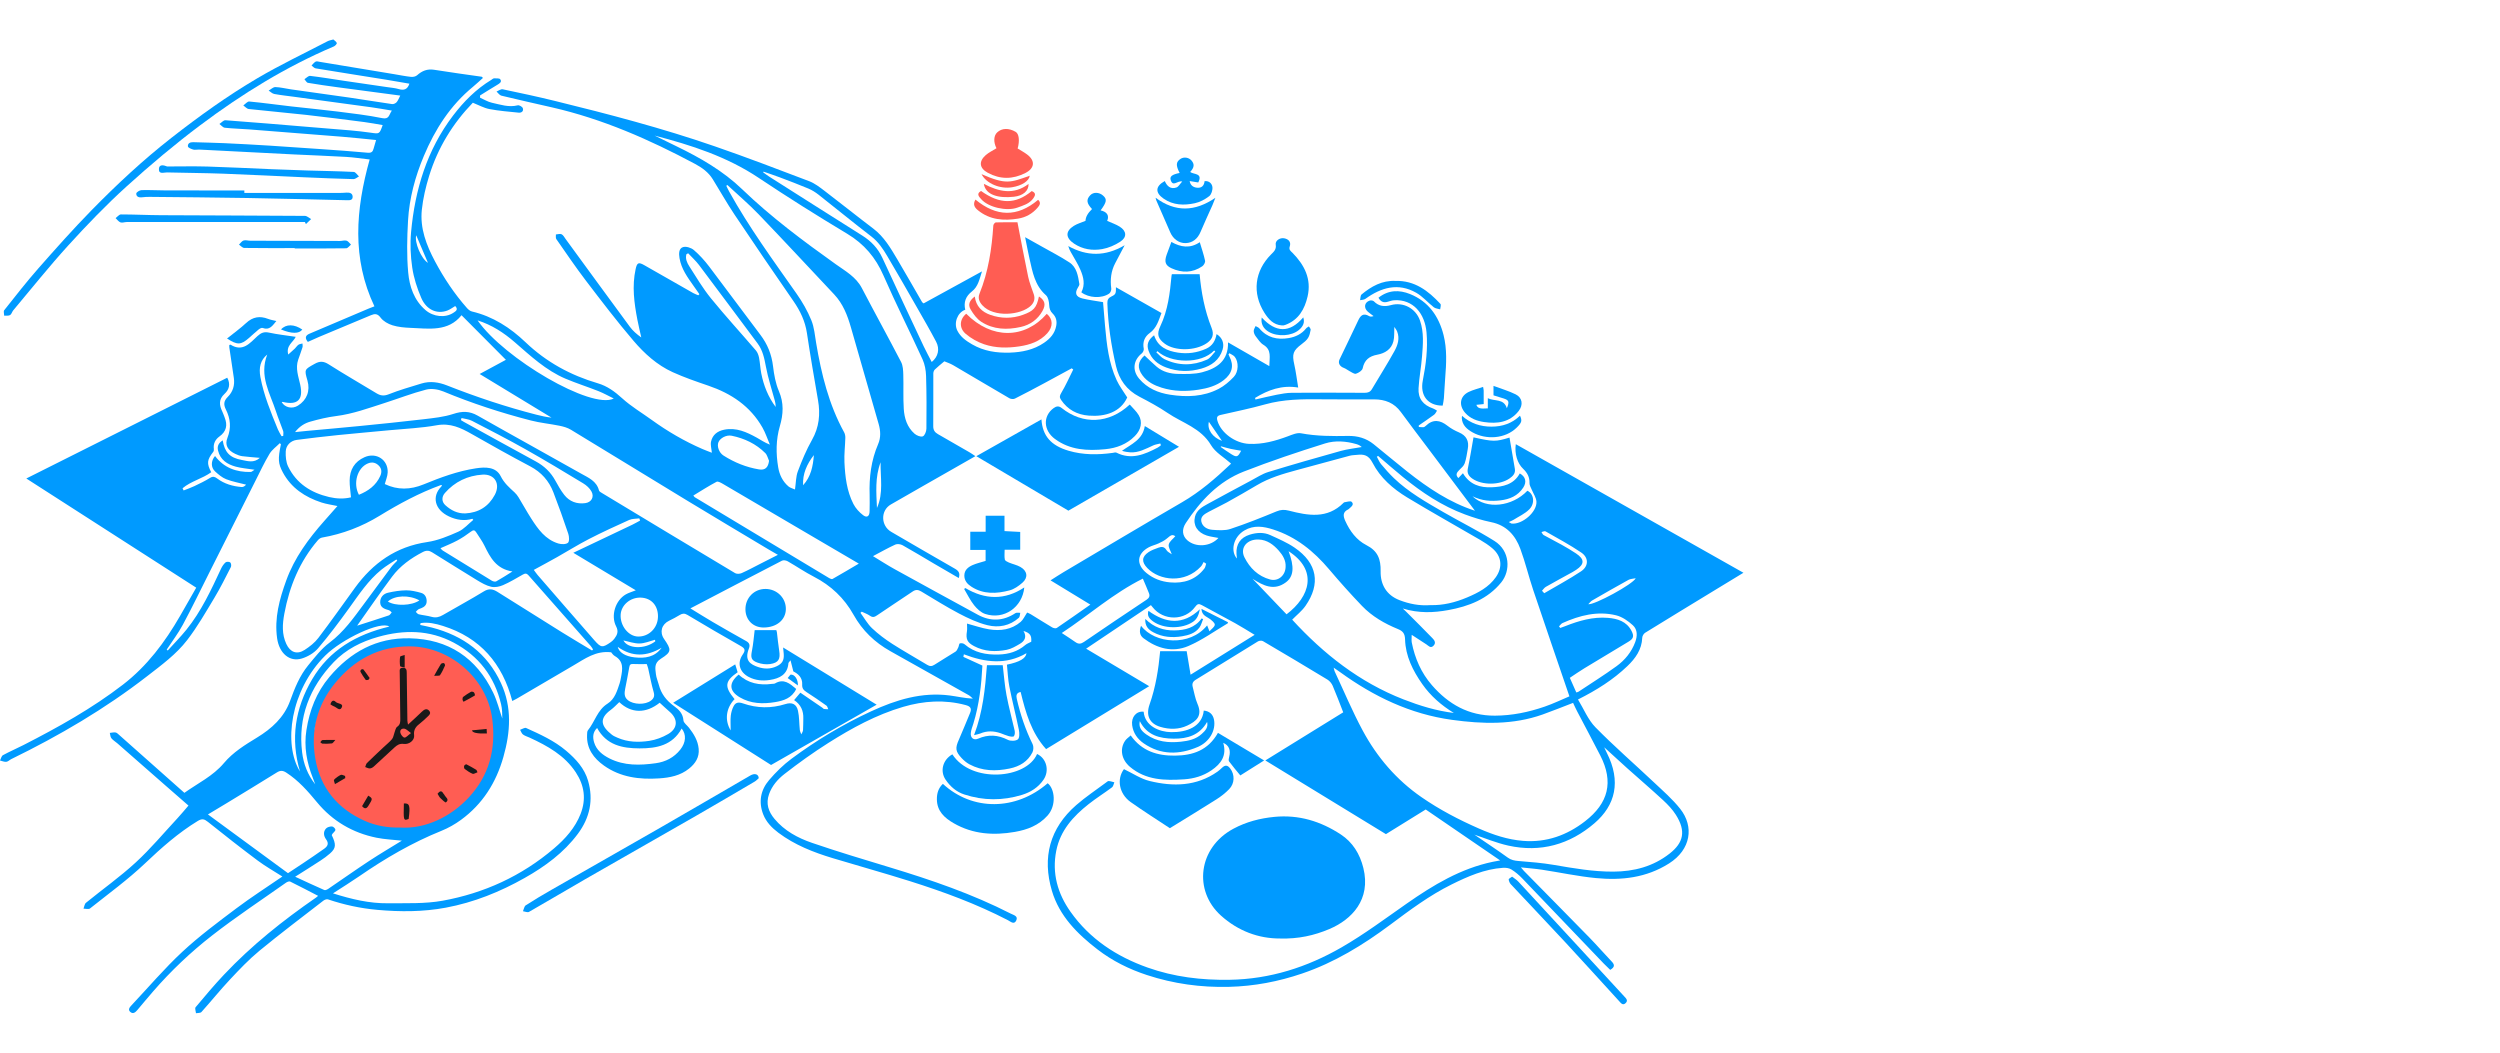 <svg width="380" height="160" viewBox="0 0 380 160" fill="none" xmlns="http://www.w3.org/2000/svg">
<g clip-path="url(#clip0_1999_8510)">
<path d="M48.5 106L47.5 112.5V116.5L48.5 120L51.5 124L56 125.5L62 126.5L66.5 125.5L71.5 122.5L74 119L75.5 113.5V109L74 105L70.5 101L67.5 99L61.5 97.5L56.5 99L52 102L48.5 106Z" fill="#FF5D53"/>
<path d="M229.333 79.35C229.632 79.516 229.694 79.577 229.763 79.585C231.36 79.76 233.622 77.844 233.541 76.261C233.509 75.633 233.065 75.027 232.816 74.407C232.688 74.088 232.473 73.758 232.484 73.439C232.516 72.532 232.151 71.858 231.516 71.257C230.637 70.426 230.193 68.974 230.401 67.516C241.926 74.026 253.39 80.5 265.003 87.059C263.461 87.996 262.08 88.834 260.703 89.674C257.152 91.838 253.597 93.996 250.058 96.183C249.836 96.321 249.63 96.675 249.621 96.936C249.552 98.745 248.585 100.078 247.358 101.253C245.207 103.31 242.717 104.886 239.855 106.322C240.741 107.773 241.381 109.401 242.51 110.551C245.362 113.456 248.449 116.132 251.413 118.929C252.786 120.224 254.232 121.476 255.394 122.947C257.511 125.628 257.047 129.12 253.696 131.243C250.244 133.43 246.478 133.843 242.584 133.468C239.842 133.204 237.134 132.616 234.405 132.201C233.393 132.047 232.369 131.972 231.176 131.841C231.405 132.111 231.508 132.249 231.628 132.371C234.974 135.776 238.332 139.171 241.665 142.586C242.798 143.749 243.858 144.983 244.982 146.156C245.45 146.645 245.46 147.005 244.75 147.42C244.437 147.116 244.097 146.802 243.778 146.468C239.649 142.152 235.529 137.828 231.389 133.523C230.894 133.007 230.331 132.53 229.725 132.156C229.377 131.942 228.872 131.879 228.448 131.908C225.633 132.099 223.114 133.212 220.626 134.444C217.27 136.107 214.294 138.337 211.315 140.561C207.186 143.642 202.835 146.305 197.93 147.973C194.323 149.2 190.646 149.907 186.8 150.001C182.511 150.107 178.385 149.535 174.329 148.205C171.605 147.311 169.06 146.044 166.811 144.307C163.76 141.953 161.023 139.235 159.892 135.412C158.392 130.339 159.553 125.895 163.591 122.37C165.012 121.13 166.599 120.083 168.113 118.95C168.239 118.855 168.39 118.71 168.522 118.719C168.81 118.738 169.092 118.842 169.378 118.911C169.266 119.171 169.227 119.527 169.03 119.672C167.861 120.546 166.617 121.321 165.474 122.225C163.122 124.082 161.162 126.236 160.551 129.314C159.873 132.735 160.763 135.83 162.721 138.592C165.648 142.723 169.694 145.385 174.432 147.068C178.472 148.501 182.618 148.997 186.902 148.928C193.046 148.83 198.682 147.015 203.911 144.003C207.355 142.019 210.565 139.619 213.832 137.338C217.858 134.526 222.017 132.015 226.906 130.993C227.214 130.929 227.523 130.878 228.024 130.785C224.219 128.181 220.525 125.653 216.709 123.042C214.733 124.266 212.702 125.525 210.661 126.789C204.636 123.106 198.573 119.402 192.333 115.587C196.356 113.102 200.27 110.683 204.169 108.273C203.609 106.844 203.125 105.529 202.57 104.242C202.413 103.878 202.11 103.505 201.774 103.3C198.52 101.326 195.251 99.38 191.971 97.454C191.783 97.343 191.401 97.374 191.206 97.494C188.052 99.423 184.921 101.389 181.765 103.314C181.288 103.606 181.164 103.939 181.297 104.431C181.526 105.279 181.66 106.168 182.009 106.964C182.827 108.829 181.836 109.641 180.46 110.289C179.17 110.896 177.759 110.893 176.402 110.494C174.719 109.999 174.148 108.739 174.73 107.091C175.666 104.446 176.097 101.696 176.344 98.986H180.375C180.555 100.07 180.754 101.264 180.967 102.555C184.231 100.525 187.425 98.537 190.706 96.496C189.662 95.871 188.708 95.262 187.72 94.714C186.049 93.787 184.35 92.909 182.679 91.981C182.209 91.72 181.991 91.787 181.658 92.245C180.091 94.394 176.832 94.391 175.187 92.285C175.123 92.204 175.057 92.125 174.941 91.983C171.69 94.166 168.458 96.337 165.09 98.599C168.355 100.541 171.485 102.404 174.674 104.301C169.408 107.515 164.217 110.686 159.006 113.866C156.761 111.388 155.9 108.312 155.137 105.179C154.484 105.3 154.435 105.721 154.552 106.23C155.097 108.611 155.87 110.909 156.955 113.105C157.123 113.445 157.104 114.017 156.929 114.36C156.221 115.757 154.994 116.494 153.479 116.813C151.359 117.258 149.293 117.216 147.343 116.17C146.909 115.936 146.509 115.593 146.169 115.231C145.209 114.204 145.182 113.704 145.748 112.434C146.341 111.106 146.865 109.747 147.434 108.408C147.733 107.708 147.543 107.376 146.782 107.172C143.575 106.312 140.42 106.519 137.269 107.445C133.179 108.648 129.479 110.67 125.909 112.927C123.607 114.384 121.382 115.979 119.231 117.654C118.234 118.431 117.36 119.416 116.9 120.698C116.374 122.161 116.812 123.377 117.72 124.466C119.23 126.281 121.273 127.377 123.439 128.119C127.348 129.46 131.311 130.644 135.267 131.844C141.561 133.752 147.771 135.877 153.646 138.877C154.066 139.092 154.779 139.233 154.478 139.895C154.149 140.617 153.614 140.082 153.203 139.869C148.428 137.392 143.4 135.545 138.286 133.93C134.399 132.703 130.466 131.616 126.565 130.436C123.633 129.548 120.795 128.438 118.314 126.576C117.319 125.828 116.461 124.947 116.007 123.779C115.273 121.885 115.614 120.079 116.902 118.573C117.914 117.389 119.049 116.266 120.296 115.34C124.085 112.522 128.132 110.1 132.422 108.116C136.206 106.368 140.125 105.159 144.375 105.714C145.501 105.862 146.612 106.133 147.879 106.19C147.669 106.014 147.481 105.798 147.247 105.666C143.28 103.431 139.309 101.203 135.336 98.979C132.959 97.648 131.079 95.84 129.74 93.444C128.329 90.917 126.312 89.001 123.718 87.666C122.347 86.961 121.069 86.079 119.727 85.314C119.491 85.18 119.084 85.109 118.866 85.223C114.284 87.586 109.717 89.978 104.939 92.474C106.193 93.24 107.258 93.913 108.343 94.547C110.022 95.526 111.709 96.494 113.408 97.436C113.936 97.728 114.032 98.067 113.822 98.607C113.118 100.419 114.075 100.993 115.225 101.387C116.164 101.709 117.102 101.709 118.015 101.291C118.904 100.884 119.203 100.362 119.127 99.383C119.108 99.12 119.076 98.857 119.033 98.417C123.791 101.326 128.432 104.165 133.25 107.112C127.824 110.21 122.573 113.211 117.202 116.279C112.42 113.241 107.485 110.106 102.319 106.823C105.592 104.798 108.629 102.919 111.752 100.985C111.898 101.453 112.01 101.816 112.122 102.179C110.161 103.54 110.07 104.353 111.654 106.269C110.389 107.578 110.091 109.423 111.061 111.022C111.061 110.13 111.005 109.452 111.078 108.791C111.136 108.283 111.285 107.752 111.529 107.305C111.83 106.753 112.284 106.69 112.948 106.923C115.063 107.661 117.226 107.7 119.382 107.02C120.376 106.706 121.066 107.001 121.293 108.033C121.502 108.98 121.47 109.976 121.571 110.949C121.595 111.179 121.72 111.399 121.798 111.623C121.89 111.412 122.045 111.205 122.061 110.989C122.106 110.404 122.081 109.814 122.103 109.228C122.15 108.044 121.728 107.097 120.705 106.415C121.014 106.048 121.319 105.687 121.656 105.288C122.772 106.051 123.884 106.81 124.996 107.573C125.084 107.634 125.154 107.748 125.247 107.764C125.459 107.8 125.679 107.792 125.895 107.804C125.805 107.616 125.765 107.358 125.616 107.253C124.617 106.543 123.609 105.847 122.578 105.187C122.134 104.904 121.896 104.615 121.932 104.04C121.996 102.992 121.301 102.406 120.588 102.057C120.442 101.474 120.325 101.015 120.161 100.365C119.929 100.663 119.849 100.719 119.844 100.781C119.709 102.539 118.512 103.125 117.003 103.355C115.9 103.523 114.819 103.423 113.819 102.903C112.411 102.172 111.997 100.785 112.893 99.49C113.368 98.806 113.217 98.548 112.563 98.176C109.855 96.64 107.166 95.068 104.495 93.469C104.051 93.203 103.735 93.229 103.331 93.472C102.81 93.787 102.273 94.078 101.723 94.341C100.565 94.892 100.221 96.074 100.934 97.116C102.069 98.769 102.122 99.075 100.455 100.129C99.38 100.809 99.606 101.618 99.701 102.483C99.76 103.024 100.003 103.544 100.139 104.08C100.488 105.46 101.293 106.487 102.443 107.315C103.171 107.839 103.807 108.449 103.883 109.496C103.911 109.885 104.433 110.237 104.723 110.611C105.46 111.566 106.084 112.573 106.199 113.815C106.321 115.111 105.698 116.052 104.742 116.824C103.414 117.896 101.821 118.206 100.187 118.315C97.206 118.512 94.319 118.154 91.813 116.377C90.235 115.258 89.137 113.783 89.236 111.7C89.247 111.463 89.236 111.163 89.366 111.003C90.427 109.704 90.796 107.924 92.351 106.95C93.445 106.264 93.801 105.016 94.19 103.85C94.283 103.574 94.328 103.282 94.384 102.996C94.63 101.743 94.846 100.506 93.44 99.71C93.177 99.561 93.001 99.259 92.898 99.149C90.554 98.867 88.879 100.152 87.113 101.179C84.253 102.842 81.405 104.524 78.551 106.197C78.368 106.304 78.176 106.392 77.865 106.552C76.377 100.86 72.983 96.912 67.328 95.142C66.25 94.804 65.085 94.52 63.922 94.716C63.906 94.809 63.89 94.902 63.874 94.995C64.468 95.124 65.064 95.235 65.651 95.389C70.418 96.632 74.055 99.284 76.153 103.837C77.849 107.52 77.591 111.261 76.518 115.05C75.414 118.956 73.363 122.213 70.073 124.618C69.157 125.288 68.139 125.865 67.089 126.289C62.653 128.077 58.559 130.466 54.634 133.172C53.352 134.056 52.024 134.875 50.614 135.79C53.441 136.686 56.172 137.333 59 137.299C61.766 137.267 64.586 137.397 67.283 136.908C73.589 135.764 79.295 133.15 84.21 128.96C85.925 127.499 87.418 125.842 88.253 123.707C89.117 121.494 88.835 119.397 87.528 117.409C85.814 114.799 83.222 113.378 80.499 112.118C80.161 111.963 79.784 111.862 79.494 111.644C79.287 111.487 79.196 111.176 79.053 110.933C79.364 110.832 79.752 110.556 79.972 110.656C82.103 111.622 84.235 112.576 86.055 114.116C87.548 115.38 88.838 116.787 89.388 118.679C90.237 121.598 89.648 124.306 87.84 126.735C85.691 129.619 82.858 131.693 79.763 133.441C76.004 135.566 72.038 137.166 67.778 137.964C64.33 138.61 60.855 138.611 57.371 138.301C54.799 138.071 52.3 137.528 49.853 136.705C49.66 136.639 49.334 136.763 49.152 136.903C45.901 139.422 42.614 141.897 39.441 144.51C37.836 145.832 36.39 147.359 34.964 148.88C33.464 150.48 32.085 152.196 30.616 153.829C30.464 153.998 30.072 153.955 29.79 154.01C29.763 153.7 29.59 153.269 29.731 153.101C31.132 151.429 32.537 149.753 34.034 148.165C38.238 143.706 43.005 139.909 48.038 136.431C48.124 136.372 48.2 136.298 48.354 136.171C46.908 135.423 45.516 134.688 44.102 133.996C43.951 133.922 43.638 134.052 43.464 134.175C39.699 136.835 35.844 139.38 32.215 142.211C28.98 144.733 25.99 147.569 23.289 150.677C22.476 151.613 21.687 152.569 20.885 153.516C20.595 153.859 20.242 154.184 19.817 153.825C19.407 153.479 19.692 153.12 19.983 152.811C22.549 150.086 24.983 147.215 27.719 144.671C30.281 142.287 33.116 140.186 35.918 138.076C38.168 136.383 40.547 134.864 42.923 133.231C41.665 132.425 40.355 131.692 39.163 130.801C36.608 128.891 34.097 126.921 31.605 124.927C31.054 124.487 30.715 124.388 30.055 124.791C27.098 126.595 24.55 128.854 22.043 131.235C19.436 133.709 16.502 135.841 13.681 138.086C13.475 138.251 13.027 138.115 12.692 138.118C12.812 137.815 12.846 137.407 13.066 137.226C15.581 135.175 18.243 133.289 20.625 131.097C22.893 129.013 24.882 126.626 26.984 124.362C27.546 123.758 28.067 123.119 28.647 122.447C27.517 121.462 26.399 120.491 25.286 119.515C22.8 117.338 20.318 115.156 17.831 112.98C17.533 112.719 17.17 112.512 16.927 112.21C16.765 112.006 16.765 111.676 16.691 111.402C16.981 111.373 17.278 111.293 17.558 111.333C17.746 111.36 17.924 111.543 18.083 111.684C21.371 114.6 24.658 117.519 28.027 120.512C30.055 119.059 32.373 117.965 34.031 115.995C35.434 114.328 37.241 113.224 39.069 112.109C41.288 110.753 43.18 109.063 44.1 106.519C44.79 104.612 45.543 102.723 46.837 101.142C47.846 99.912 48.851 98.606 50.105 97.667C52.253 96.058 53.736 93.936 55.291 91.843C56.686 89.965 58.065 88.073 59.467 86.2C59.733 85.845 60.074 85.545 60.382 85.22C60.339 85.159 60.297 85.096 60.254 85.036C59.497 85.545 58.699 86.003 57.992 86.574C55.957 88.219 54.546 90.393 53.032 92.487C51.538 94.555 50.004 96.606 48.346 98.543C47.738 99.253 46.787 99.814 45.885 100.091C44.009 100.668 42.446 99.293 42.123 97.031C41.684 93.948 42.482 91.064 43.512 88.221C44.756 84.781 46.888 81.902 49.284 79.192C49.933 78.457 50.583 77.722 51.293 76.916C50.429 76.73 49.622 76.626 48.862 76.378C46.358 75.557 44.261 74.179 42.981 71.784C42.266 70.443 42.237 69.756 42.7 67.529C42.644 67.473 42.588 67.417 42.532 67.362C42.003 67.896 41.346 68.352 40.97 68.979C40.178 70.299 39.523 71.704 38.828 73.082C36.505 77.693 34.19 82.307 31.87 86.92C30.52 89.602 29.216 92.308 27.796 94.953C27.087 96.273 26.163 97.48 25.338 98.739L25.495 98.881C26.444 97.829 27.443 96.816 28.333 95.716C30.593 92.915 32.093 89.674 33.6 86.441C33.765 86.087 33.997 85.736 34.286 85.481C34.427 85.358 34.844 85.367 34.995 85.489C35.133 85.601 35.187 86.002 35.096 86.183C34.288 87.761 33.499 89.357 32.585 90.874C31.272 93.054 29.999 95.281 28.451 97.292C26.782 99.461 24.546 101.091 22.38 102.771C15.963 107.751 9.001 111.823 1.72 115.38C1.457 115.508 1.223 115.768 0.959 115.795C0.649 115.827 0.321 115.672 0 115.597C0.146 115.319 0.22 114.912 0.447 114.787C1.469 114.228 2.546 113.772 3.583 113.24C8.842 110.547 14 107.68 18.694 104.061C22.359 101.235 25.081 97.6 27.372 93.62C28.168 92.239 28.953 90.853 29.827 89.326C21.24 83.808 12.708 78.327 3.999 72.731C14.239 67.595 24.379 62.509 34.543 57.411C35.077 58.424 34.809 59.241 34.126 59.871C33.221 60.704 33.321 61.574 33.784 62.54C33.922 62.827 34.02 63.133 34.139 63.429C34.613 64.611 34.437 65.571 33.33 66.364C32.74 66.787 32.391 67.449 32.505 68.255C32.524 68.391 32.498 68.573 32.418 68.676C31.458 69.913 31.398 70.421 32.105 71.779C30.76 72.76 29.032 73.132 27.746 74.215L27.911 74.548C28.456 74.332 29.017 74.143 29.545 73.889C30.361 73.499 31.182 73.106 31.948 72.629C32.389 72.353 32.686 72.489 33.011 72.733C34.114 73.556 35.381 73.921 36.728 74.027C36.97 74.046 37.228 73.888 37.401 73.665C36.393 73.401 35.352 73.22 34.389 72.845C33.765 72.603 33.212 72.122 32.702 71.664C32.04 71.068 32.038 70.062 32.686 69.315C34.044 71.116 35.926 71.787 38.107 71.739C38.264 71.736 38.416 71.563 38.686 71.4C37.608 71.228 36.686 71.166 35.814 70.925C34.538 70.573 33.478 69.9 33.14 68.477C32.974 67.78 33.26 67.316 33.85 66.936C34.143 68.722 34.9 69.588 36.778 69.921C37.6 70.067 38.577 70.435 39.5 69.593C38.5 69.503 37.651 69.45 36.81 69.338C36.449 69.29 36.088 69.147 35.755 68.988C34.6 68.441 34.137 67.628 34.571 66.547C35.176 65.041 35.028 63.633 34.334 62.243C33.964 61.505 33.996 60.946 34.623 60.326C35.397 59.563 35.707 58.565 35.546 57.463C35.32 55.913 35.084 54.366 34.858 52.816C34.841 52.691 34.855 52.56 34.855 52.445C34.947 52.416 35.012 52.373 35.04 52.39C36.909 53.555 37.991 52.137 39.131 51.089C39.675 50.589 40.14 50.394 40.89 50.557C42.21 50.844 43.56 50.985 44.95 51.197C44.581 52.019 43.433 52.518 43.815 53.891C44.198 53.545 44.514 53.273 44.814 52.985C45.004 52.8 45.147 52.555 45.359 52.405C45.527 52.286 45.768 52.272 45.976 52.211C45.979 52.403 46.034 52.613 45.979 52.788C45.782 53.419 45.546 54.039 45.33 54.664C44.871 55.985 45.365 57.237 45.639 58.494C46.132 60.76 45.239 61.641 42.965 61.088C42.923 61.079 42.87 61.115 42.822 61.132C43.318 61.965 44.421 62.199 45.288 61.657C46.641 60.813 47.179 59.4 46.734 57.853C46.239 56.13 46.268 56.179 47.83 55.303C48.625 54.856 49.197 54.893 49.972 55.386C52.356 56.904 54.81 58.31 57.225 59.778C57.833 60.146 58.346 60.223 59.072 59.935C60.693 59.291 62.382 58.808 64.052 58.296C65.385 57.887 66.688 58.091 67.961 58.592C72.406 60.345 76.93 61.852 81.559 63.041C82.298 63.232 83.046 63.394 83.829 63.479C80.211 61.282 76.594 59.084 72.906 56.846C74.275 56.106 75.593 55.394 76.897 54.691C74.612 52.395 72.409 50.181 70.153 47.914C68.125 50.456 65.205 49.949 62.402 49.835C61.479 49.798 60.528 49.716 59.654 49.444C58.984 49.236 58.25 48.821 57.846 48.274C57.371 47.635 56.953 47.675 56.39 47.909C53.746 49.008 51.107 50.114 48.468 51.222C47.911 51.456 47.363 51.714 46.789 51.97C46.348 51.411 46.369 51.006 47.041 50.722C50.039 49.452 53.036 48.176 56.034 46.904C56.274 46.802 56.521 46.714 56.913 46.563C53.457 39.281 54.06 31.857 56.188 24.241C54.947 24.101 53.783 23.917 52.612 23.848C49.954 23.692 47.291 23.604 44.631 23.471C39.84 23.231 35.048 22.978 30.257 22.734C29.965 22.72 29.652 22.813 29.383 22.738C29.077 22.651 28.593 22.46 28.565 22.262C28.503 21.807 28.88 21.597 29.349 21.613C30.95 21.666 32.551 21.69 34.15 21.764C36.438 21.869 38.724 21.994 41.011 22.137C43.638 22.3 46.266 22.485 48.892 22.672C51.222 22.839 53.552 22.994 55.875 23.213C56.438 23.266 56.661 23.084 56.784 22.6C56.888 22.191 57.017 21.788 57.166 21.281C55.417 21.111 53.706 20.924 51.99 20.783C47.289 20.4 42.585 20.035 37.882 19.671C36.645 19.575 35.4 19.551 34.167 19.416C33.879 19.384 33.624 19.041 33.353 18.843C33.659 18.644 33.978 18.256 34.267 18.277C38.49 18.585 42.71 18.947 46.93 19.296C49.022 19.469 51.116 19.628 53.209 19.814C54.267 19.908 55.325 20.022 56.377 20.174C57.681 20.365 57.677 20.387 58.166 19.011C57.22 18.854 56.294 18.671 55.359 18.551C52.41 18.172 49.46 17.789 46.505 17.459C43.609 17.137 40.704 16.891 37.809 16.571C37.515 16.539 37.255 16.214 36.981 16.025C37.286 15.816 37.608 15.403 37.89 15.43C40.032 15.632 42.166 15.932 44.304 16.178C46.624 16.446 48.95 16.657 51.266 16.949C53.552 17.238 55.848 17.502 58.104 17.96C59.188 18.18 59.115 17.412 59.564 16.81C58.456 16.629 57.458 16.446 56.454 16.307C52.561 15.77 48.666 15.248 44.772 14.72C43.743 14.581 42.708 14.474 41.689 14.285C41.383 14.229 41.118 13.948 40.836 13.77C41.176 13.581 41.522 13.226 41.857 13.235C42.646 13.259 43.428 13.469 44.216 13.581C47.191 14.004 50.17 14.405 53.145 14.838C55.3 15.152 57.448 15.514 59.605 15.821C59.819 15.852 60.135 15.704 60.286 15.534C60.506 15.288 60.619 14.946 60.839 14.528C57.583 14.096 54.435 13.684 51.29 13.259C49.79 13.056 48.291 12.846 46.802 12.59C46.6 12.554 46.447 12.228 46.273 12.035C46.563 11.859 46.874 11.503 47.14 11.534C48.875 11.739 50.599 12.032 52.327 12.288C54.509 12.612 56.691 12.925 58.873 13.245C59.449 13.33 60.041 13.371 60.594 13.537C61.383 13.77 61.931 13.621 62.228 12.719C61.094 12.524 59.959 12.319 58.819 12.135C55.205 11.555 51.588 10.988 47.977 10.392C47.751 10.355 47.56 10.105 47.353 9.954C47.56 9.751 47.738 9.498 47.983 9.363C48.134 9.28 48.386 9.363 48.588 9.397C52.383 10.023 56.178 10.654 59.973 11.284C60.812 11.423 61.647 11.598 62.492 11.686C62.786 11.716 63.183 11.632 63.393 11.444C64.152 10.768 64.95 10.436 66.002 10.608C68.405 11 70.822 11.314 73.231 11.665C73.268 11.67 73.297 11.732 73.403 11.85C72.907 12.292 72.417 12.759 71.896 13.189C68.452 16.018 66.129 19.65 64.426 23.704C63.105 26.849 62.215 30.13 62.021 33.538C61.872 36.156 61.809 38.806 62.045 41.412C62.237 43.548 62.93 45.637 64.686 47.143C65.886 48.173 67.697 48.353 68.925 47.537C69.261 47.313 69.714 47.062 69.194 46.517C68.793 46.751 68.413 47.05 67.984 47.209C66.417 47.784 64.817 47.1 64.035 45.288C63.401 43.82 62.893 42.249 62.66 40.674C62.398 38.895 62.319 37.045 62.486 35.255C63.084 28.823 64.888 22.794 68.872 17.561C70.502 15.419 72.369 13.543 74.682 12.138C74.819 12.056 74.957 11.909 75.093 11.91C75.42 11.914 75.907 11.869 76.04 12.053C76.329 12.45 75.939 12.684 75.598 12.888C74.715 13.413 73.846 13.964 72.972 14.506C72.97 14.62 72.968 14.733 72.965 14.847C73.567 15.111 74.144 15.482 74.772 15.618C76.056 15.896 77.333 16.356 78.702 16.007C78.918 15.953 79.39 16.223 79.467 16.441C79.622 16.88 79.289 17.17 78.846 17.125C77.354 16.975 75.853 16.856 74.383 16.576C73.547 16.417 72.766 15.969 71.87 15.614C68.837 18.748 66.537 22.473 65.221 26.761C64.711 28.422 64.304 30.146 64.12 31.87C63.816 34.691 64.811 37.267 66.112 39.714C67.469 42.261 69.064 44.657 70.98 46.824C71.179 47.05 71.457 47.283 71.737 47.347C74.926 48.095 77.569 49.817 79.89 52.03C83.042 55.035 86.72 57.043 90.883 58.264C92.29 58.677 93.456 59.526 94.572 60.542C95.943 61.79 97.572 62.751 99.084 63.844C101.49 65.582 104.043 67.066 106.767 68.25C107.226 68.45 107.699 68.62 108.202 68.817C108.146 68.187 107.968 67.623 108.079 67.124C108.303 66.095 109.049 65.52 110.083 65.313C111.914 64.948 113.482 65.674 115.013 66.515C115.635 66.856 116.214 67.276 117.022 67.585C116.65 66.717 116.357 65.803 115.893 64.988C114.045 61.739 111.155 59.813 107.683 58.626C105.848 57.999 104.006 57.368 102.244 56.567C99.877 55.49 97.949 53.741 96.292 51.799C93.77 48.841 91.409 45.743 89.05 42.651C87.484 40.597 86.034 38.455 84.556 36.335C84.44 36.168 84.511 35.874 84.495 35.638C84.788 35.619 85.135 35.494 85.362 35.608C85.621 35.736 85.784 36.071 85.972 36.327C89.226 40.778 92.472 45.237 95.744 49.676C96.196 50.288 96.781 50.801 97.474 51.291C97.275 50.392 97.056 49.497 96.881 48.593C96.392 46.049 96.049 43.497 96.613 40.912C96.833 39.903 97.062 39.807 97.955 40.321C100.426 41.741 102.903 43.147 105.382 44.553C105.622 44.689 105.888 44.777 106.143 44.886C106.198 44.828 106.252 44.769 106.308 44.711C106.017 44.296 105.723 43.881 105.431 43.466C104.511 42.159 103.556 40.874 103.285 39.233C103.174 38.562 103.164 37.788 103.802 37.566C104.261 37.405 105.053 37.654 105.457 38C106.321 38.738 107.102 39.605 107.793 40.514C110.41 43.953 112.958 47.444 115.573 50.884C116.665 52.321 117.29 53.885 117.503 55.681C117.654 56.956 117.888 58.276 118.39 59.446C119.167 61.255 119.071 62.955 118.536 64.783C117.938 66.822 117.934 68.94 118.286 71.036C118.475 72.161 118.959 73.18 119.849 73.938C120.105 74.155 120.476 74.239 120.838 74.404C120.987 73.383 120.968 72.452 121.273 71.642C121.888 70.007 122.568 68.376 123.426 66.859C124.511 64.938 124.707 62.969 124.343 60.858C123.755 57.451 123.165 54.045 122.653 50.626C122.38 48.806 121.632 47.252 120.596 45.757C117.574 41.396 114.587 37.011 111.636 32.602C110.469 30.857 109.443 29.02 108.335 27.235C107.684 26.186 106.714 25.484 105.645 24.912C98.723 21.212 91.58 18.074 83.89 16.318C81.328 15.733 78.761 15.161 76.207 14.541C75.928 14.474 75.715 14.129 75.473 13.915C75.787 13.793 76.133 13.514 76.411 13.572C79.056 14.124 81.699 14.692 84.323 15.336C92.518 17.345 100.681 19.485 108.659 22.246C113.471 23.91 118.231 25.726 122.99 27.539C123.836 27.861 124.6 28.456 125.332 29.013C127.811 30.902 130.24 32.855 132.725 34.736C134.37 35.981 135.372 37.705 136.391 39.419C137.668 41.571 138.9 43.75 140.155 45.916C140.192 45.98 140.274 46.02 140.389 46.116C143.282 44.53 146.192 42.933 149.261 41.251C148.876 42.455 148.667 43.574 147.737 44.294C146.787 45.032 146.453 45.942 146.716 47.084C145.534 47.489 144.928 49.098 145.52 50.264C146.007 51.221 146.816 51.793 147.75 52.337C149.557 53.388 151.494 53.662 153.492 53.6C155.331 53.541 157.135 53.177 158.7 52.103C159.621 51.472 160.33 50.698 160.547 49.524C160.688 48.761 160.507 48.151 159.989 47.643C159.617 47.278 159.509 46.898 159.48 46.382C159.452 45.861 159.33 45.177 158.98 44.871C157.281 43.386 156.947 41.335 156.487 39.326C156.253 38.301 156.064 37.266 155.817 36.053C156.753 36.577 157.571 37.029 158.384 37.49C159.775 38.279 161.206 39.009 162.541 39.882C163.681 40.627 163.856 41.936 164.064 43.168C164.09 43.322 163.962 43.521 163.866 43.675C163.327 44.535 163.513 45.118 164.526 45.366C165.519 45.61 166.54 45.73 167.664 45.924C167.757 47.042 167.856 48.306 167.97 49.57C168.22 52.382 168.53 55.189 169.731 57.788C170.147 58.69 170.771 59.497 171.339 60.412C170.313 62.655 167.981 63.37 165.503 63.176C163.715 63.036 162.299 62.282 161.284 60.785C161.028 60.407 161.047 60.17 161.303 59.741C161.988 58.594 162.532 57.362 163.131 56.165C163.054 56.104 162.976 56.043 162.899 55.984C161.507 56.74 160.12 57.501 158.724 58.249C157.244 59.042 155.765 59.835 154.265 60.587C154.047 60.696 153.654 60.664 153.434 60.537C150.577 58.876 147.739 57.177 144.885 55.51C144.433 55.245 143.923 55.085 143.541 54.92C143.001 55.378 142.523 55.752 142.092 56.17C141.953 56.306 141.866 56.564 141.864 56.766C141.853 59.436 141.876 62.107 141.853 64.778C141.848 65.369 142.084 65.715 142.571 65.991C144.172 66.896 145.762 67.82 147.354 68.743C147.62 68.897 147.871 69.08 148.263 69.336C147.255 69.911 146.363 70.419 145.474 70.927C142.118 72.843 138.754 74.748 135.408 76.68C133.822 77.595 133.87 79.913 135.467 80.84C138.696 82.714 141.916 84.603 145.159 86.45C145.744 86.784 145.961 87.157 145.73 87.86C144.436 87.109 143.153 86.368 141.876 85.619C140.314 84.702 138.77 83.757 137.191 82.876C136.891 82.708 136.389 82.637 136.094 82.772C134.986 83.276 133.925 83.884 132.692 84.532C133.88 85.25 134.917 85.926 135.999 86.522C140.197 88.839 144.406 91.136 148.614 93.432C150.564 94.496 152.471 94.426 154.34 93.2C154.521 93.082 154.829 93.158 155.079 93.146C155.013 93.402 155.034 93.751 154.871 93.899C153.493 95.135 151.788 95.45 150.093 95.031C148.595 94.661 147.147 93.977 145.772 93.255C143.817 92.228 141.945 91.047 140.048 89.914C139.594 89.643 139.217 89.573 138.736 89.901C136.953 91.119 135.132 92.279 133.354 93.503C132.956 93.777 132.679 93.905 132.243 93.601C131.863 93.336 131.409 93.179 130.987 92.976C130.922 93.034 130.854 93.091 130.788 93.149C131.369 93.939 131.855 94.829 132.554 95.494C133.492 96.385 134.55 97.173 135.64 97.875C137.364 98.986 139.166 99.976 140.917 101.046C141.337 101.302 141.642 101.304 142.057 101.03C143.102 100.341 144.194 99.726 145.244 99.045C145.443 98.917 145.547 98.627 145.664 98.394C145.762 98.197 145.767 97.84 145.895 97.798C146.1 97.729 146.444 97.781 146.605 97.922C148.114 99.226 149.904 99.545 151.818 99.487C153.324 99.442 154.686 99.034 155.852 98.039C156.091 97.835 156.412 97.728 156.75 97.543C156.819 96.611 156.59 96.217 155.57 95.906C156.121 96.832 155.73 97.446 155.025 97.861C154.395 98.231 153.728 98.635 153.027 98.771C151.332 99.101 149.644 99.054 148.055 98.207C147.027 97.659 146.779 97.157 146.974 95.964C147.037 95.579 146.984 95.176 146.984 94.783C148.135 95.091 149.219 95.477 150.335 95.658C152.07 95.938 153.755 95.716 155.147 94.522C155.531 94.192 155.746 93.666 156.123 93.107C156.174 93.13 156.432 93.218 156.662 93.357C157.755 94.024 158.833 94.714 159.934 95.366C160.123 95.478 160.478 95.554 160.625 95.454C162.294 94.325 163.939 93.158 165.735 91.901C163.704 90.662 161.765 89.481 159.682 88.213C160.42 87.748 161.047 87.33 161.693 86.947C167.68 83.405 173.652 79.835 179.67 76.344C182.399 74.761 184.743 72.73 187.013 70.583C187.087 70.514 187.137 70.419 187.111 70.453C186.059 69.517 184.741 68.787 184.081 67.668C182.532 65.049 179.732 64.301 177.47 62.766C176.107 61.841 174.642 61.056 173.178 60.292C171.244 59.283 170.114 57.712 169.628 55.627C168.898 52.493 168.422 49.327 168.32 46.105C168.304 45.578 168.462 45.282 168.951 45.056C169.591 44.759 169.642 44.591 169.622 43.657C171.987 44.996 174.252 46.281 176.543 47.579C176.099 48.752 175.798 49.867 174.76 50.617C173.975 51.184 173.646 52.002 173.851 53.012C173.893 53.22 173.736 53.565 173.559 53.706C172.261 54.747 172.065 56.283 173.151 57.562C174.38 59.014 176.025 59.717 177.861 59.999C180.404 60.39 182.921 60.311 185.248 59.1C186.098 58.658 186.87 57.99 187.536 57.288C188.277 56.508 188.296 55.01 187.688 54.242C187.494 53.997 187.148 53.872 186.872 53.691C186.826 53.749 186.777 53.808 186.731 53.866C186.779 53.978 186.822 54.093 186.878 54.202C187.598 55.58 187.295 56.779 186.005 57.78C184.874 58.658 183.548 59.02 182.176 59.233C180.29 59.526 178.408 59.504 176.569 58.927C175.439 58.571 174.398 58.057 173.662 57.062C172.823 55.928 172.926 54.954 173.97 54.031C174.589 54.608 175.184 55.204 175.822 55.747C176.752 56.538 177.903 56.815 179.073 56.836C180.292 56.857 181.56 56.887 182.723 56.586C184.962 56.005 186.734 54.832 186.66 52.041C188.748 53.241 190.759 54.396 192.936 55.649C192.958 54.316 193.321 53.188 192.041 52.411C191.563 52.121 191.223 51.581 190.869 51.118C190.701 50.899 190.569 50.593 190.565 50.323C190.56 50.072 190.744 49.817 190.845 49.562C191.038 49.676 191.278 49.747 191.413 49.908C192.599 51.334 194.145 51.682 195.881 51.389C196.923 51.213 197.85 50.774 198.533 49.915C198.636 49.787 198.809 49.713 198.95 49.615C199.048 49.787 199.248 49.977 199.221 50.128C199.144 50.557 199.048 51.017 198.82 51.374C198.584 51.745 198.209 52.044 197.849 52.313C196.539 53.297 196.373 53.819 196.731 55.402C196.98 56.506 197.114 57.634 197.326 58.908C194.844 58.49 192.748 59.279 190.77 60.483C190.789 60.563 190.81 60.643 190.829 60.725C191.915 60.478 192.994 60.206 194.085 59.994C194.836 59.85 195.601 59.712 196.361 59.706C200.048 59.677 203.736 59.682 207.424 59.706C207.934 59.709 208.27 59.585 208.533 59.143C209.67 57.219 210.873 55.33 211.952 53.374C212.447 52.477 212.792 51.458 212.368 50.394C212.263 50.128 212.067 49.899 211.937 49.689C211.897 50.45 211.972 51.201 211.796 51.889C211.483 53.103 210.507 53.702 209.345 53.915C208.129 54.138 207.388 54.713 207.127 55.981C207.057 56.325 206.507 56.684 206.106 56.806C205.841 56.886 205.445 56.57 205.12 56.407C204.829 56.261 204.571 56.033 204.27 55.926C203.656 55.707 203.343 55.197 203.608 54.638C204.541 52.666 205.517 50.716 206.433 48.736C206.8 47.941 207.227 47.531 208.104 48.047C208.27 48.145 208.493 48.151 208.783 48.044C208.492 47.822 208.185 47.617 207.911 47.377C207.249 46.795 207.385 45.946 208.195 45.69C208.383 45.631 208.706 45.672 208.83 45.801C209.572 46.573 210.452 46.648 211.41 46.38C213.292 45.855 215.192 46.868 215.838 48.723C216.462 50.517 216.293 52.357 216.149 54.185C216.022 55.796 215.715 57.395 215.62 59.007C215.527 60.593 216.319 61.575 217.849 62.099C218.054 62.17 218.234 62.314 218.426 62.424C218.282 62.631 218.177 62.894 217.985 63.036C217.22 63.602 216.428 64.131 215.646 64.674C215.651 64.749 215.655 64.825 215.66 64.9C215.899 64.914 216.138 64.953 216.374 64.932C216.492 64.922 216.621 64.823 216.714 64.733C217.817 63.672 218.891 63.83 220.023 64.722C220.541 65.13 221.144 65.459 221.753 65.719C222.911 66.212 223.321 67.053 223.101 68.247C222.967 68.979 222.875 69.73 222.633 70.427C222.497 70.818 222.115 71.137 221.804 71.448C221.429 71.824 221.193 72.178 221.668 72.667C221.883 72.439 222.088 72.225 222.367 71.93C223.388 73.663 224.971 74.146 226.754 74.066C228.45 73.989 230.077 73.667 231.009 71.962C231.88 72.449 232.101 73.239 231.533 74.115C230.714 75.378 229.46 75.898 228.032 76.06C226.645 76.217 225.274 76.148 223.82 75.432C225.949 77.48 229.859 77.012 232.162 74.593C233.135 75.041 233.377 76.499 232.441 77.433C231.783 78.09 230.874 78.496 230.071 79.004C229.893 79.116 229.689 79.186 229.333 79.354V79.35ZM202.713 101.475C202.806 101.82 202.821 101.946 202.872 102.055C204.281 105.062 205.565 108.139 207.138 111.058C209.312 115.093 212.256 118.535 216.055 121.162C218.798 123.061 221.748 124.602 224.806 125.942C226.953 126.882 229.151 127.627 231.509 127.813C235.059 128.092 238.182 126.962 240.939 124.823C244.476 122.079 245.301 118.863 243.249 114.845C242.099 112.596 240.9 110.37 239.73 108.132C239.504 107.7 239.306 107.251 239.108 106.836C237.507 107.45 236.01 108.058 234.49 108.6C229.976 110.207 225.344 110.056 220.698 109.417C214.374 108.547 208.811 105.873 203.694 102.163C203.43 101.97 203.157 101.788 202.71 101.477L202.713 101.475ZM60.746 125.783C64.772 126.067 68.631 124.021 71.197 121.276C74.357 117.897 75.404 113.893 74.83 109.332C74.041 103.05 68.328 98.285 62.305 98.249C57.596 98.22 53.826 100.277 50.911 103.858C48.203 107.185 47.199 111.082 47.924 115.294C48.691 119.749 51.273 122.898 55.409 124.754C57.193 125.555 59.077 125.834 60.745 125.781L60.746 125.783ZM217.451 91.978C219.309 92.031 221.19 91.579 222.999 90.813C224.676 90.103 226.289 89.273 227.371 87.727C228.447 86.188 228.245 84.532 226.821 83.328C226.255 82.849 225.623 82.437 224.982 82.062C221.285 79.906 217.542 77.824 213.884 75.607C211.724 74.298 209.79 72.608 208.631 70.352C208.025 69.174 207.331 69.02 206.276 69.137C205.905 69.179 205.522 69.174 205.166 69.27C202.461 69.991 199.761 70.733 197.06 71.467C194.985 72.031 192.926 72.632 191.055 73.745C189.546 74.644 188.02 75.512 186.486 76.365C185.583 76.866 184.64 77.292 183.734 77.787C183.152 78.106 182.444 78.468 182.599 79.25C182.759 80.056 183.494 80.471 184.259 80.529C185.177 80.598 186.178 80.678 187.024 80.399C189.392 79.617 191.716 78.688 194.023 77.735C194.685 77.461 195.211 77.438 195.907 77.618C198.815 78.367 201.735 78.915 204.204 76.443C204.241 76.406 204.286 76.357 204.332 76.35C204.712 76.307 205.258 76.1 205.442 76.273C205.88 76.684 205.404 77.009 205.094 77.296C205.036 77.35 204.975 77.408 204.905 77.441C204.049 77.845 204.167 78.48 204.478 79.173C205.176 80.724 206.192 82.096 207.679 82.853C209.426 83.744 209.891 84.98 209.856 86.848C209.818 88.817 210.719 90.452 212.729 91.225C214.212 91.793 215.735 92.106 217.453 91.978H217.451ZM209.47 69.299C209.407 69.341 209.345 69.383 209.282 69.424C209.492 69.802 209.651 70.224 209.923 70.549C210.539 71.284 211.176 72.01 211.867 72.673C214.102 74.814 216.778 76.331 219.433 77.863C221.992 79.338 224.647 80.655 227.148 82.222C229.563 83.735 229.616 86.763 228.195 88.517C226.132 91.064 223.238 92.173 220.122 92.736C217.903 93.136 215.662 93.242 213.226 92.492C213.508 92.76 213.605 92.846 213.694 92.937C215.049 94.296 216.419 95.642 217.749 97.023C218.023 97.306 218.315 97.704 217.906 98.135C217.451 98.615 217.146 98.162 216.811 97.947C216.107 97.496 215.41 97.034 214.579 96.493C214.579 96.997 214.527 97.337 214.587 97.653C215.06 100.072 216.027 102.281 217.648 104.144C220.169 107.043 223.238 108.802 227.23 108.781C229.853 108.768 232.349 108.249 234.793 107.406C236.128 106.947 237.408 106.325 238.551 105.844C236.683 100.367 234.841 95.027 233.045 89.672C232.353 87.607 231.849 85.475 231.096 83.433C230.334 81.37 228.992 79.843 226.662 79.369C225.312 79.095 223.98 78.677 222.686 78.198C219.175 76.9 216.101 74.847 213.225 72.491C211.953 71.449 210.719 70.365 209.468 69.299H209.47ZM118.244 84.337C117.694 84.02 117.301 83.802 116.918 83.573C112.783 81.096 108.637 78.635 104.516 76.132C98.593 72.537 92.695 68.905 86.77 65.315C86.263 65.009 85.649 64.837 85.061 64.717C83.607 64.419 82.116 64.283 80.684 63.913C76.154 62.746 71.716 61.297 67.389 59.502C66.602 59.175 65.571 59.014 64.769 59.222C62.62 59.778 60.541 60.593 58.421 61.269C56.003 62.041 53.621 62.924 51.072 63.243C49.76 63.407 48.46 63.725 47.185 64.083C46.33 64.321 45.551 64.781 44.846 65.68C45.588 65.603 46.132 65.542 46.677 65.493C49.351 65.246 52.027 65.018 54.698 64.752C57.931 64.43 61.165 64.107 64.389 63.724C65.907 63.543 67.466 63.389 68.904 62.916C70.248 62.474 71.357 62.468 72.601 63.174C77.835 66.146 83.113 69.037 88.351 72.001C89.436 72.614 90.69 73.119 91.048 74.551C91.09 74.716 91.343 74.847 91.522 74.955C98.257 79.019 104.992 83.084 111.744 87.12C111.991 87.267 112.453 87.237 112.733 87.112C113.7 86.681 114.633 86.17 115.577 85.691C116.419 85.263 117.259 84.837 118.245 84.335L118.244 84.337ZM58.492 73.58C60.43 74.508 62.385 74.45 64.376 73.633C66.953 72.577 69.566 71.606 72.337 71.185C73.772 70.967 75.38 70.94 76.105 72.38C76.638 73.442 77.411 74.107 78.213 74.843C78.445 75.056 78.649 75.317 78.813 75.586C79.464 76.655 80.065 77.755 80.74 78.808C81.782 80.434 82.9 82.019 84.872 82.613C85.326 82.749 86.012 82.762 86.324 82.507C86.567 82.31 86.522 81.559 86.377 81.129C85.669 79.015 84.917 76.913 84.115 74.832C83.445 73.088 82.285 71.778 80.591 70.884C77.602 69.307 74.652 67.652 71.715 65.98C70.049 65.031 68.444 64.264 66.38 64.64C64.033 65.068 61.623 65.161 59.241 65.39C56.619 65.642 53.993 65.864 51.373 66.132C49.285 66.347 47.201 66.59 45.12 66.861C44.204 66.979 43.475 67.668 43.433 68.606C43.4 69.373 43.468 70.238 43.797 70.911C45.062 73.502 47.286 74.908 50.031 75.551C51.144 75.812 52.269 75.859 53.35 75.593C53.273 74.676 53.138 73.856 53.146 73.035C53.162 71.406 53.881 70.169 55.413 69.492C57.195 68.705 59.008 69.882 58.928 71.813C58.904 72.398 58.647 72.971 58.49 73.574L58.492 73.58ZM67.18 73.747C67.107 73.739 67.05 73.715 67.007 73.731C63.719 74.929 60.661 76.581 57.684 78.404C54.985 80.056 52.067 81.168 48.939 81.714C48.71 81.754 48.466 81.939 48.309 82.123C45.54 85.35 43.991 89.134 43.22 93.277C42.928 94.844 42.822 96.388 43.521 97.883C44.119 99.163 45.141 99.541 46.308 98.785C47.078 98.288 47.842 97.686 48.392 96.964C50.295 94.466 52.101 91.894 53.948 89.353C56.688 85.585 60.188 83.086 64.929 82.394C66.553 82.156 68.147 81.493 69.662 80.817C70.519 80.436 71.187 79.635 71.939 79.024C71.894 78.968 71.849 78.914 71.803 78.858C70.571 79.225 69.379 79.029 68.251 78.502C66.036 77.464 65.606 75.44 67.091 73.942C67.135 73.897 67.148 73.819 67.179 73.747H67.18ZM110.556 28.118C110.503 28.158 110.45 28.198 110.397 28.239C110.543 28.536 110.678 28.839 110.838 29.127C113.854 34.566 117.521 39.575 121.087 44.652C121.964 45.9 122.74 47.258 123.318 48.665C123.764 49.75 123.86 50.985 124.059 52.163C124.854 56.873 125.978 61.478 128.306 65.707C128.438 65.948 128.497 66.262 128.491 66.539C128.459 67.787 128.298 69.037 128.356 70.278C128.459 72.452 128.709 74.63 129.717 76.602C130.052 77.257 130.606 77.864 131.196 78.311C131.787 78.758 132.174 78.462 132.177 77.703C132.18 76.876 132.214 76.047 132.185 75.221C132.092 72.56 132.414 69.972 133.477 67.505C133.909 66.505 133.848 65.475 133.557 64.456C132.156 59.555 130.744 54.656 129.337 49.756C128.812 47.925 128.135 46.172 126.796 44.751C122.977 40.696 119.19 36.609 115.331 32.593C113.822 31.022 112.153 29.605 110.556 28.118ZM61.084 127.779C59.815 127.638 58.503 127.592 57.233 127.334C53.6 126.598 50.542 124.798 48.184 121.944C46.789 120.257 45.373 118.639 43.515 117.437C42.991 117.099 42.614 117.082 42.086 117.41C39.529 119.004 36.949 120.562 34.376 122.13C33.528 122.646 32.673 123.154 31.608 123.793C35.793 126.864 39.819 129.819 43.776 132.723C44.664 132.137 45.356 131.69 46.037 131.229C47.118 130.5 48.202 129.776 49.263 129.019C49.778 128.652 50.049 128.234 49.558 127.568C49.207 127.094 49.091 126.438 49.551 125.937C49.747 125.722 50.154 125.613 50.462 125.621C50.653 125.626 50.98 125.94 50.982 126.118C50.983 126.323 50.691 126.528 50.533 126.738C50.486 126.8 50.457 126.876 50.425 126.938C51.115 128.367 51.08 128.917 50.17 129.721C49.714 130.125 49.213 130.487 48.703 130.82C47.486 131.616 46.252 132.384 44.865 133.263C46.415 133.98 47.846 134.652 49.293 135.285C49.446 135.351 49.736 135.213 49.911 135.093C51.977 133.691 54.015 132.244 56.101 130.871C57.753 129.784 59.46 128.782 61.084 127.778V127.779ZM224.192 77.635C221.798 74.447 219.401 71.255 217.004 68.064C215.647 66.257 214.272 64.464 212.939 62.638C211.921 61.24 210.533 60.704 208.864 60.705C206.167 60.707 203.468 60.723 200.771 60.693C197.916 60.659 195.083 60.686 192.291 61.468C190.072 62.09 187.807 62.553 185.557 63.065C185.012 63.189 184.89 63.416 185.051 63.966C185.586 65.795 187.746 67.374 189.851 67.468C191.921 67.561 193.851 67.027 195.763 66.313C196.399 66.074 197.135 65.743 197.748 65.858C200.128 66.306 202.519 66.305 204.918 66.262C206.356 66.236 207.659 66.611 208.782 67.508C210.507 68.889 212.19 70.323 213.925 71.695C217.065 74.178 220.366 76.39 224.192 77.635ZM196.41 94.187C201.193 99.404 206.651 103.704 213.319 106.304C215.793 107.269 218.327 108.046 220.985 108.371C219.091 107.211 217.454 105.793 216.183 103.978C214.746 101.927 213.638 99.718 213.569 97.177C213.545 96.275 213.202 95.909 212.489 95.618C210.449 94.783 208.551 93.69 207.021 92.096C205.293 90.295 203.627 88.429 202.014 86.524C199.694 83.784 197 81.597 193.539 80.487C192.067 80.014 190.585 79.771 189.141 80.635C187.401 81.674 187.028 83.811 188.014 84.898C187.986 84.616 187.961 84.414 187.948 84.21C187.855 82.725 188.546 81.705 189.963 81.267C191.01 80.944 192.084 80.875 193.093 81.338C194.347 81.913 195.638 82.463 196.768 83.235C200.258 85.62 200.755 88.749 198.442 92.08C197.892 92.873 197.093 93.493 196.412 94.19L196.41 94.187ZM99.52 20.62C100.618 21.155 101.713 21.693 102.813 22.227C106.424 23.979 109.897 25.964 112.804 28.763C117.203 33.001 122.081 36.625 127.037 40.163C128.497 41.206 130.109 42.082 131.002 43.791C132.964 47.548 135.013 51.262 136.966 55.024C137.255 55.578 137.28 56.304 137.301 56.955C137.354 58.683 137.264 60.419 137.372 62.141C137.46 63.565 137.882 64.938 139.01 65.922C139.329 66.201 139.939 66.452 140.266 66.326C140.562 66.212 140.809 65.571 140.814 65.159C140.845 62.49 140.846 59.818 140.763 57.15C140.737 56.296 140.577 55.385 140.224 54.614C138.279 50.357 136.164 46.175 134.293 41.888C133.096 39.142 131.348 37.078 128.767 35.529C124.22 32.802 119.725 29.976 115.316 27.031C110.48 23.802 105.074 22.058 99.522 20.616L99.52 20.62ZM243.837 113.586C244.03 113.994 244.12 114.199 244.221 114.398C246.46 118.794 245.524 122.407 242.372 125.121C238.601 128.367 234.171 129.622 229.249 128.529C227.43 128.125 225.687 127.388 223.911 126.802C224.121 126.844 224.312 127.005 224.517 127.148C226.074 128.215 227.653 129.25 229.181 130.356C229.691 130.724 230.195 130.823 230.797 130.871C232.598 131.017 234.406 131.16 236.185 131.464C239.178 131.977 242.162 132.502 245.215 132.488C248.365 132.474 251.274 131.714 253.785 129.743C255.899 128.084 256.305 126.333 254.729 123.848C254.209 123.027 253.51 122.295 252.794 121.632C251.014 119.988 249.172 118.412 247.365 116.797C246.241 115.792 245.136 114.768 243.837 113.586ZM89.988 98.875C90.039 98.822 90.091 98.771 90.142 98.718C90.028 98.543 89.933 98.351 89.796 98.197C86.65 94.624 83.494 91.06 80.358 87.477C80.067 87.144 79.85 87.118 79.483 87.327C78.49 87.892 77.506 88.487 76.46 88.942C75.919 89.179 75.218 89.317 74.66 89.188C73.911 89.017 73.198 88.602 72.526 88.195C70.228 86.801 67.958 85.361 65.672 83.948C65.226 83.672 64.817 83.624 64.277 83.904C62.45 84.85 60.809 86.024 59.582 87.671C57.775 90.098 56.061 92.593 54.312 95.062C54.299 95.079 54.354 95.145 54.325 95.091C55.93 94.575 57.519 94.075 59.098 93.543C59.277 93.482 59.395 93.243 59.54 93.086C59.395 92.971 59.266 92.795 59.101 92.748C58.463 92.57 57.812 92.359 57.789 91.585C57.767 90.806 58.258 90.255 58.995 90.09C59.896 89.89 60.828 89.736 61.748 89.73C62.5 89.725 63.271 89.908 64.002 90.114C64.551 90.27 64.838 90.733 64.854 91.335C64.87 91.941 64.522 92.256 64.007 92.455C63.858 92.513 63.693 92.548 63.565 92.636C63.425 92.734 63.321 92.881 63.201 93.006C63.347 93.133 63.473 93.332 63.64 93.37C64.285 93.522 64.957 93.575 65.591 93.756C66.239 93.94 66.77 93.806 67.331 93.477C69.399 92.269 71.513 91.136 73.555 89.885C74.331 89.411 74.928 89.534 75.606 89.959C78.877 92.018 82.149 94.075 85.43 96.116C86.937 97.053 88.466 97.954 89.985 98.872L89.988 98.875ZM81.138 86.626C81.392 86.966 81.553 87.208 81.74 87.426C84.597 90.72 87.45 94.02 90.325 97.3C91.365 98.487 91.572 98.49 92.869 97.585C93.062 97.451 93.235 97.274 93.379 97.087C93.814 96.518 94.057 95.988 93.653 95.211C92.802 93.567 93.546 91.247 95.132 90.342C95.55 90.103 96.031 89.972 96.642 89.728C93.48 87.83 90.445 86.007 87.144 84.023C90.27 82.536 93.193 81.15 96.113 79.757C96.514 79.564 96.898 79.338 97.291 79.127C97.254 79.015 97.216 78.904 97.179 78.792C96.658 78.867 96.085 78.832 95.622 79.039C93.562 79.963 91.508 80.91 89.501 81.943C87.857 82.789 86.286 83.778 84.673 84.686C83.539 85.326 82.391 85.939 81.136 86.625L81.138 86.626ZM130.538 85.67C128.284 84.348 126.087 83.065 123.896 81.777C119.238 79.04 114.583 76.299 109.921 73.574C109.613 73.394 109.135 73.117 108.92 73.231C107.718 73.865 106.571 74.606 105.388 75.322C105.529 75.495 105.553 75.548 105.595 75.573C112.412 79.678 119.23 83.783 126.052 87.881C126.195 87.966 126.435 88.064 126.543 88.003C127.877 87.246 129.195 86.462 130.538 85.672V85.67ZM116.057 26.091C116.038 26.126 116.018 26.161 115.999 26.197C116.318 26.423 116.628 26.661 116.956 26.871C121.659 29.856 126.358 32.844 131.072 35.811C132.419 36.659 133.448 37.739 134.122 39.2C136.192 43.689 138.295 48.162 140.399 52.635C140.776 53.436 141.207 54.213 141.624 55.023C142.608 54.22 142.876 53.049 142.288 51.934C141.369 50.192 140.384 48.487 139.406 46.778C137.899 44.145 136.395 41.512 134.85 38.902C134.2 37.806 133.506 36.758 132.45 35.949C129.743 33.874 127.107 31.706 124.426 29.598C123.952 29.225 123.419 28.892 122.865 28.658C121.423 28.05 119.956 27.499 118.492 26.945C117.689 26.64 116.87 26.375 116.058 26.091H116.057ZM185.203 81.767C184.563 81.639 183.98 81.578 183.433 81.403C182.014 80.948 181.318 79.84 181.635 78.545C181.881 77.544 182.718 77.065 183.537 76.616C185.751 75.403 187.977 74.208 190.205 73.019C191.049 72.569 191.87 72.025 192.771 71.747C196.426 70.627 200.103 69.575 203.786 68.546C204.802 68.263 205.867 68.154 206.989 67.949C206.816 67.824 206.72 67.734 206.606 67.675C206.465 67.603 206.314 67.545 206.162 67.502C204.589 67.047 202.93 66.927 201.421 67.399C197.262 68.703 193.119 70.088 189.061 71.674C185.205 73.18 182.471 76.113 180.234 79.515C179.591 80.492 179.721 81.458 180.468 82.118C181.744 83.246 183.981 83.108 185.205 81.767H185.203ZM94.129 106.724C93.68 107.139 93.305 107.563 92.856 107.889C90.952 109.266 91.429 110.431 93.007 111.679C93.252 111.873 93.559 111.998 93.849 112.128C95.41 112.818 97.068 112.857 98.696 112.61C99.687 112.46 100.697 112.077 101.566 111.57C103.046 110.707 103.078 109.3 101.787 108.188C101.271 107.743 100.775 107.272 100.272 106.815C98.183 108.483 95.956 108.456 94.128 106.725L94.129 106.724ZM161.392 96.219C162.153 96.723 162.827 97.145 163.471 97.603C163.93 97.93 164.295 97.893 164.763 97.571C167.917 95.414 171.087 93.277 174.27 91.164C174.687 90.888 174.808 90.595 174.648 90.182C174.363 89.445 174.037 88.722 173.712 87.951C169.221 90.182 165.56 93.466 161.39 96.217L161.392 96.219ZM47.91 119.206C47.794 118.895 47.685 118.581 47.562 118.274C46.627 115.92 46.176 113.514 46.577 110.97C47.05 107.97 48.091 105.243 50.073 102.895C53.265 99.11 57.233 96.911 62.264 97.02C68.171 97.149 72.409 99.984 74.961 105.279C75.563 106.525 75.895 107.9 76.35 109.215C76.347 108.493 76.332 107.756 76.167 107.054C75.178 102.855 72.778 99.708 68.963 97.681C65.276 95.722 61.404 95.7 57.486 96.803C54.931 97.524 52.587 98.692 50.722 100.65C47.058 104.497 45.269 109.029 45.923 114.364C46.138 116.112 46.768 117.774 47.908 119.206H47.91ZM70.716 78.039C72.742 77.933 74.254 77.009 75.213 75.21C76.092 73.559 75.213 72.023 73.337 72.145C71.088 72.29 69.133 73.215 67.624 74.936C67.1 75.533 67.129 76.283 67.7 76.797C68.546 77.561 69.523 78.073 70.716 78.037V78.039ZM90.761 110.651C90.103 111.295 90.071 112.045 90.297 112.817C90.653 114.031 91.582 114.747 92.646 115.284C94.888 116.414 97.275 116.342 99.671 116.01C101.17 115.803 102.449 115.146 103.408 113.94C104.263 112.865 104.354 111.644 103.612 110.734C102.21 113.302 99.823 113.76 97.21 113.754C94.569 113.748 92.172 113.246 90.759 110.651H90.761ZM236.973 95.206C237.034 95.288 237.095 95.369 237.156 95.451C237.422 95.353 237.69 95.264 237.953 95.159C240.021 94.344 242.138 93.732 244.391 93.913C245.869 94.032 247.243 94.448 247.99 95.897C248.409 96.706 248.282 97.082 247.522 97.542C245.29 98.894 243.045 100.226 240.817 101.583C240.073 102.034 239.359 102.537 238.614 103.029C238.97 103.834 239.277 104.529 239.6 105.255C239.754 105.202 239.861 105.187 239.943 105.133C241.868 103.853 243.831 102.624 245.702 101.269C246.985 100.339 247.992 99.117 248.554 97.595C248.89 96.686 248.918 95.701 248.205 95.049C247.485 94.391 246.582 93.758 245.657 93.53C242.821 92.835 240.111 93.538 237.506 94.701C237.296 94.796 237.148 95.033 236.972 95.203L236.973 95.206ZM66.95 83.326C67.073 83.457 67.159 83.595 67.283 83.672C69.771 85.212 72.26 86.748 74.761 88.269C74.944 88.379 75.269 88.456 75.428 88.368C76.204 87.94 76.946 87.45 77.889 86.865C75.43 86.484 74.517 84.747 73.64 82.945C73.296 82.235 72.808 81.596 72.39 80.921C72.154 80.54 71.939 80.534 71.567 80.817C70.916 81.314 70.224 81.772 69.502 82.16C68.692 82.594 67.831 82.93 66.95 83.328V83.326ZM104.595 38.498C104.508 38.546 104.421 38.594 104.335 38.641C104.141 39.315 104.426 39.937 104.769 40.472C105.827 42.127 106.833 43.833 108.069 45.35C110.269 48.053 112.629 50.623 114.898 53.271C115.149 53.565 115.3 53.991 115.377 54.379C115.529 55.159 115.557 55.963 115.709 56.742C116.073 58.595 116.756 60.324 117.902 61.859C117.904 61.54 117.861 61.234 117.782 60.938C117.319 59.199 116.745 57.483 116.416 55.721C116.179 54.452 115.935 53.244 115.146 52.19C112.182 48.225 109.235 44.245 106.256 40.289C105.768 39.642 105.152 39.091 104.596 38.495L104.595 38.498ZM70.151 63.543C70.123 63.647 70.092 63.753 70.063 63.857C70.195 63.938 70.325 64.027 70.459 64.1C74.12 66.116 77.772 68.146 81.445 70.139C82.728 70.836 83.717 71.781 84.416 73.061C84.824 73.808 85.247 74.559 85.77 75.226C86.565 76.241 87.684 76.648 88.955 76.478C89.893 76.353 90.357 75.546 89.911 74.718C89.64 74.215 89.145 73.766 88.644 73.465C85.731 71.701 82.813 69.943 79.845 68.272C77.179 66.771 74.455 65.369 71.734 63.964C71.259 63.719 70.68 63.677 70.15 63.541L70.151 63.543ZM93.294 60.574C92.52 60.197 91.766 59.77 90.968 59.453C89.313 58.796 87.609 58.257 85.97 57.565C82.975 56.298 80.637 54.092 78.221 51.999C76.568 50.569 74.759 49.388 72.592 48.699C76.634 54.518 89.93 62.304 93.294 60.574ZM195.867 83.787C196.757 86.144 196.672 87.617 195.445 88.52C193.64 89.85 192.011 89.02 190.387 87.974C192.112 89.778 193.839 91.582 195.554 93.376C199.13 90.675 200.355 86.683 195.868 83.787H195.867ZM195.413 86.112C195.466 85.207 194.996 84.396 194.374 83.695C193.568 82.786 192.615 82.059 191.323 82.006C189.55 81.932 188.434 83.264 189.154 84.709C189.968 86.343 191.228 87.586 193.056 88.083C194.27 88.413 195.407 87.477 195.415 86.112H195.413ZM100.011 93.802C100.063 92.077 99.023 90.895 97.402 90.838C95.807 90.782 94.413 91.968 94.338 93.445C94.253 95.127 95.529 96.725 96.983 96.755C98.612 96.79 99.958 95.478 100.009 93.802H100.011ZM116.895 70.044C116.709 69.647 116.615 69.158 116.323 68.867C114.91 67.457 113.158 66.632 111.223 66.233C110.391 66.061 109.451 66.603 109.201 67.221C108.956 67.827 109.275 68.801 109.979 69.248C111.632 70.299 113.431 71.028 115.366 71.35C116.31 71.507 116.769 71.047 116.895 70.043V70.044ZM149.325 101.168C149.177 104.051 148.853 107.063 147.951 109.991C147.803 110.468 147.606 110.946 147.561 111.436C147.494 112.166 148.012 112.568 148.672 112.278C150.226 111.594 151.686 111.695 153.195 112.456C153.611 112.665 154.385 112.647 154.715 112.383C154.988 112.165 154.967 111.407 154.869 110.931C154.42 108.736 153.857 106.565 153.423 104.369C153.205 103.27 153.17 102.134 153.054 101.028C154.981 100.628 155.931 100.086 156.025 99.285C152.899 101.108 149.716 100.681 146.508 99.453C146.482 99.585 146.458 99.714 146.432 99.846C147.345 100.262 148.257 100.681 149.326 101.169L149.325 101.168ZM98.309 100.94C97.601 100.94 96.937 100.967 96.276 100.93C95.882 100.908 95.715 100.988 95.648 101.418C95.476 102.51 95.229 103.592 95.029 104.681C94.912 105.312 94.833 105.931 95.431 106.419C96.288 107.12 98.077 107.168 98.96 106.482C99.4 106.141 99.529 105.769 99.353 105.175C99.01 104.013 98.802 102.811 98.529 101.627C98.478 101.401 98.388 101.185 98.308 100.94H98.309ZM45.599 117.266C44.132 112.32 44.85 107.667 47.438 103.266C50.058 98.811 54.156 96.44 59.175 95.24C57.891 94.328 51.969 97.13 49.446 99.639C44.123 104.929 43.034 113.158 45.599 117.266ZM54.554 75.206C55.974 74.633 57.15 73.793 57.802 72.342C58.059 71.771 58.022 71.23 57.589 70.789C57.129 70.321 56.576 70.169 55.915 70.443C54.32 71.105 53.621 73.452 54.554 75.206ZM183.338 85.683C183.21 85.596 183.082 85.511 182.952 85.425C182.819 85.652 182.721 85.913 182.546 86.103C180.103 88.737 176.248 88.267 174.404 86.357C173.506 85.427 173.519 84.646 174.578 83.925C175.026 83.619 175.57 83.44 176.086 83.246C176.567 83.065 176.987 83.075 177.306 83.623C177.467 83.898 177.842 84.05 178.113 84.252C177.925 83.704 177.553 83.175 177.653 82.759C177.763 82.29 178.299 81.919 178.648 81.504C178.199 81.206 178.005 81.301 177.359 81.86C176.999 82.172 176.545 82.389 176.107 82.596C175.631 82.82 175.097 82.929 174.635 83.175C172.785 84.166 172.663 85.79 174.276 87.107C175.326 87.964 176.535 88.405 177.845 88.522C179.925 88.709 181.748 88.141 183.069 86.413C183.22 86.216 183.252 85.928 183.338 85.683ZM234.381 89.791C234.495 89.917 234.61 90.044 234.724 90.169C236.595 89.068 238.514 88.041 240.321 86.843C241.49 86.067 241.508 84.77 240.349 83.985C238.607 82.809 236.744 81.81 234.916 80.766C234.777 80.686 234.509 80.832 234.302 80.872C234.411 81.027 234.483 81.245 234.633 81.328C235.538 81.836 236.47 82.297 237.374 82.805C238.117 83.222 238.856 83.653 239.563 84.127C240.874 85.01 240.866 85.755 239.576 86.615C239.398 86.734 239.218 86.849 239.032 86.952C237.677 87.698 236.316 88.432 234.971 89.198C234.737 89.331 234.576 89.591 234.382 89.792L234.381 89.791ZM40.621 53.89C39.603 54.713 39.309 55.862 39.582 57.317C40.103 60.095 41.176 62.69 42.243 65.284C42.389 65.638 42.609 65.962 42.793 66.3C42.878 66.289 42.963 66.278 43.05 66.266C43.05 66.015 43.116 65.741 43.039 65.515C42.694 64.512 42.271 63.536 41.944 62.527C41.051 59.773 39.359 57.147 40.621 53.888V53.89ZM241.421 91.838C242.324 91.992 248.242 88.786 248.631 87.889C248.182 87.985 247.814 87.984 247.532 88.139C245.67 89.168 243.825 90.223 241.984 91.287C241.788 91.399 241.649 91.611 241.421 91.838ZM63.751 91.258C62.178 90.39 59.972 90.488 58.957 91.434C60.069 92.154 62.584 92.083 63.751 91.258ZM133.298 77.209C134.316 74.953 133.803 72.59 133.852 70.264C132.99 72.526 133.195 74.868 133.298 77.209ZM100.57 98.454C98.324 99.783 96.121 99.923 93.897 98.324C94.08 99.155 95.04 99.767 96.437 99.918C98.016 100.089 99.513 99.918 100.57 98.454ZM123.706 69.174C122.659 70.525 121.978 72.005 122.068 73.76C123.253 72.467 123.583 70.86 123.706 69.174ZM99.6 97.487C99.587 97.407 99.576 97.327 99.563 97.247C98.778 97.449 97.993 97.798 97.205 97.811C96.385 97.824 95.56 97.511 94.758 97.347C95.427 98.633 98 98.726 99.6 97.487ZM185.601 67.84L185.543 67.942C186.086 68.311 186.619 68.698 187.177 69.044C187.983 69.546 188.166 69.475 188.652 68.511C188.116 68.418 187.598 68.346 187.087 68.234C186.587 68.123 186.094 67.973 185.599 67.84H185.601ZM63.265 35.763C62.964 36.787 64.015 39.342 65.048 39.951C64.45 38.544 63.847 37.13 63.265 35.763ZM185.746 67.018C185.1 66.077 184.427 65.098 183.747 64.11C183.458 65.303 184.3 66.481 185.746 67.018Z" fill="#009AFF"/>
<path d="M194.58 142.652C191.309 142.67 188.189 141.513 185.582 139.166C181.384 135.386 182.093 128.846 187.493 125.959C189.431 124.923 191.498 124.381 193.698 124.166C197.416 123.803 200.744 124.831 203.791 126.829C205.611 128.023 206.704 129.8 207.23 131.934C208.416 136.74 205.463 139.775 202.056 141.218C199.749 142.195 197.355 142.729 194.58 142.654V142.652Z" fill="#009AFF"/>
<path d="M158.299 63.749C158.47 66.26 159.738 67.721 162.429 68.514C164.635 69.165 166.893 69.152 169.155 68.835C169.333 68.809 169.551 68.729 169.687 68.798C171.958 69.951 173.976 69.08 175.972 68.035C176.149 67.944 176.298 67.8 176.46 67.681C176.429 67.591 176.399 67.502 176.368 67.41C176.011 67.503 175.632 67.55 175.301 67.699C174.162 68.208 173.069 68.854 171.752 68.751C171.353 68.721 170.956 68.663 170.542 68.521C171.964 67.505 173.678 66.854 174.012 64.76C175.75 65.816 177.415 66.826 179.208 67.915C173.503 71.209 167.951 74.413 162.395 77.621C157.824 74.916 153.229 72.199 148.4 69.341C151.813 67.412 155.023 65.6 158.297 63.749H158.299Z" fill="#009AFF"/>
<path d="M177.815 125.884C175.838 124.572 173.809 123.296 171.858 121.912C170.082 120.651 169.719 118.402 170.84 116.91C172.152 117.534 173.381 118.379 174.736 118.711C178.32 119.587 181.858 119.533 185.051 117.296C185.289 117.13 185.509 116.931 185.719 116.728C186.213 116.25 186.577 116.268 186.989 116.806C187.703 117.74 187.685 119.075 186.835 119.95C186.266 120.536 185.604 121.055 184.911 121.494C182.572 122.979 180.2 124.415 177.813 125.887L177.815 125.884Z" fill="#009AFF"/>
<path d="M154.653 33.785C155.207 36.638 155.709 39.363 156.282 42.074C156.472 42.976 156.838 43.841 157.131 44.721C157.356 45.397 157.204 45.964 156.695 46.462C155.203 47.92 151.008 48.306 149.307 46.39C148.847 45.873 148.616 45.307 148.882 44.647C150.224 41.315 150.757 37.824 150.986 34.267C150.997 34.099 151.23 33.81 151.366 33.805C152.519 33.769 153.673 33.785 154.654 33.785H154.653Z" fill="#FF5D53"/>
<path d="M143.317 119.145C147.808 123.298 154.422 123.237 159.248 119.054C160.327 119.89 160.614 122.414 159.23 123.963C157.89 125.464 156.149 126.121 154.26 126.449C151.034 127.01 147.885 126.812 144.976 125.136C143.572 124.328 142.413 123.296 142.406 121.481C142.403 120.603 142.616 119.81 143.317 119.145Z" fill="#009AFF"/>
<path d="M192.146 115.589C190.812 116.428 189.648 117.162 188.53 117.865C187.924 117.123 187.339 116.449 186.816 115.731C186.706 115.579 186.781 115.254 186.839 115.025C187.094 114.02 186.807 113.288 185.93 112.91C186.504 114.832 185.614 116.09 184.126 117.099C182.877 117.947 181.479 118.357 180.004 118.456C177.071 118.653 174.18 118.609 171.75 116.558C170.478 115.486 170.148 113.849 171.028 112.58C171.228 112.29 171.546 112.081 171.865 111.785C173.558 114.18 175.909 114.885 178.599 114.856C181.32 114.828 183.638 114.049 185.128 111.394C187.442 112.777 189.713 114.134 192.146 115.587V115.589Z" fill="#009AFF"/>
<path d="M194.855 49.465C193.564 49.385 192.809 48.511 192.193 47.544C190.289 44.543 190.701 41.182 193.208 38.669C193.604 38.272 194.033 37.924 193.911 37.189C193.81 36.577 194.546 36.103 195.184 36.218C195.891 36.346 196.261 36.801 196.043 37.453C195.867 37.982 196.2 38.166 196.47 38.44C198.275 40.286 199.368 42.398 198.754 45.06C198.307 46.997 197.39 48.619 195.397 49.375C195.299 49.412 195.198 49.446 195.096 49.463C195.019 49.477 194.935 49.466 194.855 49.466V49.465Z" fill="#009AFF"/>
<path d="M50.671 6C50.844 6.165 51.12 6.317 51.192 6.537C51.23 6.654 50.953 6.969 50.756 7.053C43.454 10.151 36.754 14.297 30.438 19.034C26.555 21.945 22.827 25.088 19.229 28.347C16.13 31.155 13.216 34.187 10.398 37.282C7.489 40.477 4.794 43.864 2.012 47.174C1.826 47.395 1.756 47.76 1.533 47.89C1.296 48.028 0.941 47.964 0.638 47.987C0.632 47.704 0.503 47.324 0.64 47.153C2.344 45.011 4.024 42.845 5.831 40.792C8.467 37.798 11.122 34.811 13.912 31.961C17.747 28.046 21.754 24.309 26.087 20.927C30.258 17.672 34.549 14.581 39.104 11.902C42.575 9.861 46.228 8.124 49.805 6.261C50.029 6.144 50.297 6.109 50.667 6L50.671 6Z" fill="#009AFF"/>
<path d="M149.81 83.587H147.482V80.825H149.82V78.388H152.683V80.726C153.495 80.769 154.253 80.809 155.072 80.854V83.557H152.704C152.704 84.119 152.645 84.6 152.733 85.052C152.77 85.237 153.107 85.404 153.341 85.502C153.923 85.747 154.566 85.872 155.108 86.181C156.174 86.791 156.307 87.791 155.396 88.584C154.832 89.076 154.152 89.555 153.445 89.741C151.482 90.255 149.504 90.363 147.676 89.192C147.04 88.785 146.567 88.262 146.579 87.464C146.592 86.626 147.181 86.178 147.854 85.885C148.455 85.622 149.108 85.478 149.812 85.258V83.587H149.81Z" fill="#009AFF"/>
<path d="M178.127 41.683H182.346C182.585 44.407 183.099 47.178 184.159 49.833C184.568 50.859 184.319 51.554 183.414 52.172C181.684 53.352 178.597 53.39 177.055 52.252C176.029 51.495 175.782 50.819 176.373 49.575C177.529 47.143 177.831 44.544 178.073 41.92C178.084 41.795 178.129 41.675 178.127 41.681V41.683Z" fill="#009AFF"/>
<path d="M171.721 61.492C172.192 62.038 172.728 62.509 173.077 63.094C173.706 64.142 173.436 65.329 172.493 66.284C171.254 67.538 169.712 68.114 167.996 68.28C165.294 68.543 162.662 68.423 160.359 66.729C158.581 65.422 158.496 63.238 160.16 62.027C160.571 61.729 160.94 61.671 161.381 62.024C164.589 64.575 168.57 64.432 171.721 61.492Z" fill="#009AFF"/>
<path d="M144.758 114.658C147.633 119.11 156.031 118.412 157.635 114.605C159.071 115.27 159.551 117.135 158.621 118.508C157.824 119.682 156.676 120.409 155.353 120.818C152.426 121.722 149.482 121.714 146.565 120.757C145.364 120.363 144.439 119.552 143.735 118.519C142.844 117.211 143.294 115.491 144.757 114.659L144.758 114.658Z" fill="#009AFF"/>
<path d="M219.286 61.655C217.003 61.676 215.816 60.09 216.267 57.83C216.745 55.426 217.048 52.989 216.834 50.544C216.579 47.621 214.789 45.488 211.949 45.636C211.611 45.653 211.272 45.765 210.945 45.866C210.314 46.062 209.865 45.869 209.526 45.256C211.034 44.054 212.69 44.035 214.332 44.697C217.137 45.829 218.702 48.082 219.421 50.927C219.959 53.062 219.846 55.25 219.671 57.427C219.587 58.459 219.55 59.496 219.472 60.528C219.445 60.893 219.355 61.253 219.288 61.654L219.286 61.655Z" fill="#009AFF"/>
<path d="M115.33 118.285C115.172 118.42 114.968 118.65 114.715 118.799C111.76 120.536 108.808 122.276 105.835 123.984C100.227 127.204 94.6 130.394 88.992 133.616C86.12 135.266 83.278 136.969 80.4 138.61C80.186 138.732 79.798 138.547 79.492 138.504C79.629 138.198 79.68 137.759 79.915 137.607C81.208 136.774 82.534 135.99 83.869 135.226C89.447 132.033 95.04 128.866 100.613 125.664C105.102 123.085 109.573 120.472 114.052 117.873C114.687 117.505 115.287 117.631 115.33 118.282V118.285Z" fill="#009AFF"/>
<path d="M223.972 66.476C226.997 67.152 227.337 67.154 229.445 66.511C229.718 68.093 229.999 69.685 230.261 71.281C230.374 71.96 229.954 72.371 229.458 72.718C227.97 73.761 225.273 73.785 223.795 72.75C223.276 72.387 222.958 71.946 223.111 71.215C223.441 69.642 223.689 68.053 223.972 66.475V66.476Z" fill="#009AFF"/>
<path d="M167.292 31.979C168.218 32.187 168.656 32.711 168.292 33.576C168.965 33.879 169.628 34.094 170.198 34.454C171.253 35.119 171.327 36.056 170.28 36.739C169.461 37.274 168.486 37.697 167.527 37.864C166.046 38.121 164.572 37.91 163.258 37.029C161.954 36.157 161.906 35.153 163.227 34.328C163.755 33.999 164.38 33.828 164.996 33.57C165.012 32.992 165.342 32.394 165.988 31.775C165.159 30.899 165.087 30.34 165.717 29.677C166.195 29.173 167.049 29.193 167.657 29.721C168.294 30.273 168.234 30.699 167.292 31.979Z" fill="#009AFF"/>
<path d="M151.46 22.533C150.981 21.571 151.039 20.62 151.576 20.121C152.289 19.46 153.335 19.429 154.383 20.043C154.887 20.338 155.015 21.377 154.682 22.573C155.163 22.874 155.682 23.145 156.139 23.494C157.393 24.45 157.26 25.581 155.865 26.293C153.944 27.273 152.041 27.294 150.142 26.262C148.871 25.572 148.732 24.543 149.827 23.582C150.298 23.169 150.89 22.893 151.462 22.533H151.46Z" fill="#FF5D53"/>
<path d="M173.834 108.179C174.021 110.386 176.248 111.258 178.004 111.287C180.39 111.325 182.719 110.476 182.973 108.009C183.83 108.086 184.371 108.568 184.529 109.401C184.829 110.968 183.885 112.762 182.044 113.546C179.259 114.731 176.453 114.789 173.843 112.988C172.892 112.331 172.246 111.415 172.087 110.237C171.919 108.989 172.734 108.05 173.834 108.18V108.179ZM183.482 109.728C182.339 111.755 180.494 112.301 178.39 112.277C176.272 112.253 174.35 111.782 173.25 109.609C173.074 110.476 173.381 111.026 174.238 111.634C175.828 112.762 177.617 112.939 179.479 112.741C180.637 112.618 181.77 112.376 182.668 111.554C183.183 111.083 183.686 110.588 183.482 109.729V109.728Z" fill="#009AFF"/>
<path d="M164.364 44.432C164.98 43.269 164.693 42.119 164.233 41.034C163.832 40.089 163.256 39.219 162.761 38.314C162.621 38.061 162.49 37.803 162.376 37.404C165.188 38.955 167.98 39.03 170.947 37.276C170.39 38.336 169.957 39.164 169.519 39.989C168.871 41.21 168.733 42.5 168.913 43.857C168.945 44.101 168.791 44.49 168.594 44.625C167.438 45.414 165.49 45.294 164.366 44.432H164.364Z" fill="#009AFF"/>
<path d="M146.868 47.691C150.715 51.584 155.727 51.575 159.112 47.699C160.072 48.507 160.093 49.657 159.181 50.663C158.044 51.914 156.557 52.405 154.949 52.648C153.138 52.922 151.318 52.917 149.588 52.329C148.587 51.988 147.595 51.431 146.791 50.746C145.743 49.854 145.849 48.511 146.867 47.691H146.868Z" fill="#FF5D53"/>
<path d="M37.14 29.326C42 29.326 46.861 29.326 51.721 29.324C52.04 29.324 52.358 29.297 52.677 29.278C53.151 29.249 53.595 29.369 53.603 29.907C53.611 30.468 53.119 30.442 52.715 30.433C47.669 30.319 42.624 30.183 37.576 30.096C32.636 30.011 27.695 29.976 22.753 29.925C22.356 29.92 21.953 29.942 21.559 29.992C21.081 30.051 20.69 29.875 20.714 29.414C20.724 29.22 21.23 28.906 21.519 28.898C22.773 28.864 24.028 28.941 25.282 28.944C29.234 28.954 33.186 28.948 37.14 28.948C37.14 29.073 37.14 29.199 37.14 29.324V29.326Z" fill="#009AFF"/>
<path d="M225.431 58.812C225.479 59.106 225.518 59.233 225.519 59.361C225.526 60.026 225.522 60.689 225.522 61.42C225.128 61.46 224.771 61.497 224.405 61.534C224.618 62.062 224.936 62.162 226.148 62.072V60.528C227.209 61.042 228.574 60.544 229.042 62.051C229.446 61.069 229.363 60.832 228.577 60.574C228.077 60.409 227.57 60.263 227.012 60.092V58.653C228.203 59.1 229.345 59.427 230.39 59.947C231.407 60.454 231.554 61.546 230.847 62.458C229.484 64.212 227.584 64.443 225.583 64.151C224.514 63.996 223.483 63.632 222.71 62.756C221.705 61.614 221.889 60.226 223.239 59.576C223.916 59.251 224.663 59.073 225.431 58.81V58.812Z" fill="#009AFF"/>
<path d="M179.696 27.587C178.947 27.433 178.301 28.449 177.95 27.385C177.762 26.817 178.157 26.52 179.306 26.29C178.708 25.139 178.742 24.61 179.441 24.149C179.952 23.811 180.698 23.923 181.107 24.401C181.581 24.953 181.541 25.453 180.906 26.141C181.44 26.547 182.882 26.282 182.133 27.736C181.748 27.672 181.317 27.6 180.828 27.52C180.946 28.183 181.371 28.473 181.953 28.534C182.662 28.606 183.031 28.204 183.098 27.533C183.837 27.461 184.228 27.953 184.286 28.432C184.341 28.884 184.134 29.56 183.796 29.821C183.165 30.309 182.391 30.724 181.617 30.889C179.978 31.239 178.334 31.215 176.864 30.191C175.557 29.281 175.601 28.315 177.05 27.52C177.381 28.305 177.942 28.81 178.825 28.494C179.138 28.382 179.343 27.97 179.696 27.59V27.587Z" fill="#009AFF"/>
<path d="M25.407 25.304C27.457 25.304 29.511 25.255 31.56 25.316C34.81 25.412 38.059 25.586 41.309 25.719C43.116 25.793 44.924 25.86 46.731 25.915C49.077 25.985 51.424 26.017 53.767 26.133C54.042 26.145 54.299 26.576 54.565 26.814C54.288 26.958 54.007 27.232 53.733 27.225C51.259 27.163 48.785 27.059 46.313 26.951C42.187 26.772 38.065 26.552 33.94 26.4C31.087 26.294 28.232 26.282 25.378 26.209C24.908 26.198 24.127 26.549 24.153 25.69C24.175 24.944 24.873 25.088 25.405 25.303L25.407 25.304Z" fill="#009AFF"/>
<path d="M184.74 30.061C184.554 30.53 184.433 30.87 184.287 31.197C183.686 32.549 183.053 33.889 182.48 35.254C182.036 36.311 181.263 36.926 180.202 36.952C179.216 36.974 178.32 36.337 177.884 35.327C177.178 33.696 176.46 32.072 175.75 30.444C175.711 30.356 175.698 30.256 175.645 30.055C178.676 32.29 181.634 32.182 184.74 30.063V30.061Z" fill="#009AFF"/>
<path d="M46.346 33.746C37.316 33.746 28.286 33.746 19.256 33.749C18.938 33.749 18.584 33.901 18.311 33.802C18.024 33.698 17.814 33.379 17.572 33.155C17.842 32.958 18.111 32.593 18.38 32.593C20.409 32.593 22.437 32.7 24.465 32.711C31.759 32.751 39.054 32.761 46.348 32.814C46.663 32.815 46.976 33.131 47.29 33.301C47.026 33.554 46.763 33.807 46.498 34.06C46.449 33.956 46.397 33.85 46.348 33.746H46.346Z" fill="#009AFF"/>
<path d="M116.361 89.518C118.102 89.531 119.472 90.891 119.451 92.585C119.43 94.232 118.027 95.385 116.053 95.381C114.456 95.377 113.311 94.221 113.307 92.609C113.302 90.861 114.641 89.507 116.361 89.52V89.518Z" fill="#009AFF"/>
<path d="M175.422 50.963C176 52.767 177.457 53.351 179.041 53.598C180.497 53.824 181.953 53.629 183.33 53.009C184.295 52.574 184.744 51.786 184.919 50.783C185.79 51.317 186.114 52.191 185.841 53.109C185.358 54.736 184.146 55.582 182.622 56.024C180.823 56.546 179.011 56.519 177.242 55.852C175.996 55.383 175.023 54.608 174.576 53.3C174.258 52.371 174.499 51.674 175.422 50.961V50.963ZM175.929 53.376L175.758 53.552C176.158 53.899 176.508 54.351 176.968 54.577C179.107 55.623 181.31 55.617 183.466 54.664C183.968 54.443 184.308 53.856 184.722 53.438C184.666 53.383 184.608 53.327 184.552 53.273C182.575 55.386 177.911 55.237 175.931 53.377L175.929 53.376Z" fill="#009AFF"/>
<path d="M229.839 133.249C230.185 133.521 230.527 133.725 230.785 134.004C233.307 136.719 235.818 139.446 238.329 142.171C241.183 145.268 244.032 148.368 246.89 151.461C247.174 151.768 247.506 152.071 247.102 152.465C246.668 152.888 246.377 152.467 246.118 152.183C243.37 149.184 240.647 146.161 237.881 143.178C235.152 140.234 232.38 137.335 229.64 134.403C229.464 134.215 229.35 133.925 229.318 133.669C229.305 133.571 229.602 133.433 229.839 133.251V133.249Z" fill="#009AFF"/>
<path d="M121.023 104.72C120.359 106.133 119.089 106.511 117.802 106.724C115.964 107.028 114.123 106.977 112.453 105.996C110.809 105.032 110.745 103.802 112.28 102.537C113.708 103.882 115.453 104.197 117.349 103.949C117.507 103.928 117.688 103.949 117.814 103.874C119.139 103.097 120.046 103.891 121.023 104.72Z" fill="#009AFF"/>
<path d="M148.167 45.07C148.355 46.565 149.253 47.409 150.534 47.863C152.163 48.438 153.841 48.444 155.458 47.864C157.087 47.279 157.561 46.815 157.919 45.064C158.823 45.656 159.006 46.294 158.449 47.278C157.721 48.568 156.594 49.375 155.151 49.699C153.064 50.166 151 50.104 149.163 48.918C148.489 48.484 147.952 47.741 147.534 47.031C147.098 46.292 147.362 45.68 148.167 45.068V45.07Z" fill="#FF5D53"/>
<path d="M178.049 36.774C179.473 37.58 180.887 37.812 182.365 36.814C182.654 37.783 182.971 38.693 183.17 39.629C183.223 39.876 182.982 40.313 182.748 40.473C181.259 41.488 179.662 41.513 178.058 40.77C177.122 40.336 176.958 39.785 177.33 38.724C177.549 38.102 177.784 37.489 178.049 36.773V36.774Z" fill="#009AFF"/>
<path d="M146.731 89.384C149.744 91.17 152.734 91.247 155.692 89.293C155.399 92.309 152.609 94.262 149.748 93.32C149.106 93.109 148.504 92.545 148.067 91.995C147.469 91.246 147.047 90.355 146.55 89.525C146.611 89.478 146.67 89.43 146.731 89.384Z" fill="#009AFF"/>
<path d="M114.71 95.776H117.997C118.005 95.802 118.072 95.965 118.093 96.135C118.211 97.06 118.288 97.989 118.438 98.909C118.643 100.179 118.351 100.735 117.073 100.934C116.453 101.03 115.742 100.934 115.146 100.721C114.173 100.373 114.089 99.947 114.294 98.931C114.501 97.898 114.577 96.835 114.71 95.778V95.776Z" fill="#009AFF"/>
<path d="M173.435 95.116C175.516 97.861 180.858 98.321 183.486 95.06C183.593 95.337 183.683 95.565 183.837 95.957C184.151 95.6 184.623 95.297 184.647 94.963C184.668 94.682 184.203 94.314 183.885 94.073C183.398 93.703 182.684 93.572 182.62 92.553C184.036 93.264 185.344 93.921 186.648 94.576C186.632 94.655 186.64 94.732 186.611 94.749C184.623 95.922 182.724 97.303 180.619 98.202C178.225 99.224 175.867 98.57 173.807 97.007C173.209 96.552 173.146 95.909 173.438 95.116H173.435Z" fill="#009AFF"/>
<path d="M44.793 37.71C42.236 37.71 39.678 37.726 37.121 37.687C36.853 37.682 36.59 37.36 36.324 37.186C36.553 36.966 36.751 36.644 37.023 36.556C37.33 36.457 37.703 36.588 38.048 36.59C42.584 36.607 47.118 36.62 51.654 36.628C51.997 36.628 52.367 36.494 52.678 36.583C52.937 36.659 53.127 36.971 53.347 37.179C53.106 37.375 52.868 37.735 52.624 37.74C50.015 37.782 47.405 37.766 44.796 37.766C44.796 37.748 44.796 37.729 44.796 37.711L44.793 37.71Z" fill="#009AFF"/>
<path d="M212.126 42.7C215.006 42.617 217.097 44.189 218.945 46.198C219.075 46.34 218.925 46.741 218.904 47.021C218.581 46.922 218.195 46.903 217.946 46.709C217.033 45.994 216.255 45.062 215.262 44.498C212.505 42.934 209.944 43.694 207.531 45.43C207.326 45.578 207.004 45.565 206.734 45.626C206.803 45.331 206.771 44.913 206.957 44.759C208.44 43.533 210.061 42.604 212.126 42.7Z" fill="#009AFF"/>
<path d="M222.227 63.208C223.534 64.363 225.03 64.853 226.708 64.85C228.374 64.849 229.837 64.358 231.041 63.181C231.39 63.962 231.305 64.23 230.568 64.967C228.788 66.745 225.86 66.853 223.843 65.73C223 65.26 222.248 64.64 222.192 63.539C222.189 63.463 222.208 63.384 222.227 63.206V63.208Z" fill="#009AFF"/>
<path d="M42.003 48.795C41.415 49.513 40.964 50.245 39.924 49.848C39.768 49.788 39.475 49.949 39.306 50.085C38.79 50.505 38.311 50.966 37.807 51.402C36.608 52.443 36.061 52.467 34.511 51.453C35.508 50.652 36.513 49.932 37.411 49.098C38.423 48.157 39.496 47.984 40.748 48.47C41.131 48.619 41.548 48.681 42.003 48.795Z" fill="#009AFF"/>
<path d="M157.795 30.373C158.308 30.841 157.992 31.242 157.685 31.598C156.91 32.492 155.915 33.041 154.755 33.23C152.572 33.584 150.473 33.437 148.659 31.969C148.148 31.556 147.829 31.086 148.268 30.335C151.435 32.956 154.609 33.063 157.794 30.373H157.795Z" fill="#FF5D53"/>
<path d="M156.822 29.045C157.471 29.3 157.394 29.673 157.085 30.117C156.482 30.982 155.538 31.235 154.617 31.566C153.025 32.137 150.242 31.53 149.145 30.277C148.829 29.917 148.342 29.452 149.121 29.028C151.975 31.072 154.353 31.082 156.822 29.044V29.045Z" fill="#FF5D53"/>
<path d="M174.081 94.078C175.408 95.376 176.875 95.847 178.504 95.823C180.132 95.799 181.629 95.433 182.652 94C182.724 94.035 182.797 94.07 182.869 94.107C182.688 94.538 182.582 95.023 182.312 95.389C181.673 96.255 180.683 96.547 179.678 96.715C178.166 96.967 176.683 96.85 175.306 96.108C174.576 95.716 174.02 95.182 174.081 94.078Z" fill="#009AFF"/>
<path d="M174.56 92.849C177.188 94.751 179.793 95.081 182.381 92.609C182.214 93.418 181.988 94.075 181.333 94.519C179.702 95.626 176.883 95.608 175.29 94.469C174.576 93.96 174.363 93.532 174.56 92.848V92.849Z" fill="#009AFF"/>
<path d="M191.781 48.258C193.896 50.564 196.024 50.676 198.095 48.241C198.346 48.992 198.107 49.594 197.424 50.165C196.311 51.092 194.198 51.222 192.859 50.447C192.025 49.965 191.613 49.2 191.781 48.258Z" fill="#009AFF"/>
<path d="M149.543 27.946C151.855 29.164 154.095 29.659 156.341 27.959C156.367 29.02 155.512 29.755 154.103 29.907C151.754 30.162 149.799 29.64 149.543 27.946Z" fill="#FF5D53"/>
<path d="M149.193 26.471C152.921 28.105 153.586 27.749 156.524 26.709C156.413 27.514 155.332 28.219 153.833 28.464C152.009 28.763 149.913 27.9 149.193 26.471Z" fill="#FF5D53"/>
<path d="M42.715 50.077C43.472 49.226 44.735 49.252 45.95 50.096C45.461 50.75 44.334 50.753 42.715 50.077Z" fill="#009AFF"/>
<path d="M121.274 104.188C120.73 103.792 120.249 103.443 119.727 103.063C119.872 102.883 120.01 102.712 120.14 102.555C120.733 102.419 121.346 103.274 121.274 104.188Z" fill="#009AFF"/>
<path d="M62.025 110.135C62.783 109.431 63.468 108.823 64.121 108.182C64.47 107.839 64.855 107.623 65.221 108.018C65.599 108.429 65.2 108.739 64.908 109.01C64.578 109.318 64.255 109.641 63.896 109.914C63.279 110.383 62.828 110.853 62.947 111.759C63.045 112.504 62.205 113.19 61.382 113.076C60.736 112.987 60.34 113.259 59.926 113.645C58.895 114.61 57.86 115.572 56.811 116.519C56.651 116.664 56.415 116.797 56.21 116.803C55.979 116.811 55.745 116.668 55.511 116.591C55.597 116.385 55.633 116.124 55.78 115.978C56.615 115.154 57.476 114.358 58.329 113.552C58.756 113.15 59.226 112.783 59.594 112.333C59.801 112.081 59.833 111.689 59.958 111.365C60.079 111.056 60.136 110.633 60.369 110.474C60.856 110.141 60.853 109.718 60.845 109.236C60.811 106.916 60.792 104.595 60.76 102.273C60.755 101.893 60.666 101.485 61.259 101.499C61.78 101.512 61.82 101.845 61.823 102.265C61.846 104.692 61.884 107.12 61.922 109.545C61.924 109.694 61.969 109.842 62.019 110.133L62.025 110.135ZM62.472 111.428C61.999 111.096 61.762 110.812 61.483 110.761C61.052 110.683 60.731 110.97 60.869 111.42C60.956 111.702 61.248 112.091 61.477 112.112C61.717 112.134 61.996 111.777 62.472 111.428Z" fill="#191919"/>
<path d="M61.386 122.125C62.262 122.056 62.382 122.468 62.116 124.476C61.297 124.806 61.336 124.642 61.386 122.125Z" fill="#191919"/>
<path d="M72.584 117.385C72.307 117.477 72.016 117.684 71.837 117.614C71.404 117.442 71.01 117.16 70.633 116.878C70.535 116.805 70.506 116.547 70.551 116.407C70.585 116.298 70.832 116.144 70.899 116.178C71.412 116.433 71.907 116.726 72.401 117.018C72.454 117.05 72.469 117.147 72.582 117.385H72.584Z" fill="#191919"/>
<path d="M65.986 102.725C66.394 102.004 66.684 101.453 67.017 100.929C67.086 100.822 67.33 100.769 67.476 100.794C67.554 100.807 67.678 101.076 67.639 101.166C67.418 101.669 67.187 102.177 66.879 102.629C66.794 102.752 66.432 102.686 65.988 102.725H65.986Z" fill="#191919"/>
<path d="M70.454 106.668C70.404 106.562 70.31 106.445 70.302 106.323C70.292 106.19 70.318 105.993 70.406 105.926C70.783 105.642 71.175 105.376 71.589 105.152C71.698 105.093 71.952 105.152 72.044 105.25C72.149 105.356 72.219 105.687 72.178 105.713C71.666 106.027 71.132 106.303 70.454 106.669V106.668Z" fill="#191919"/>
<path d="M55.036 122.531C55.342 122.01 55.657 121.475 55.974 120.937C56.675 121.38 56.667 121.404 55.996 122.479C55.722 122.92 55.443 123.019 55.036 122.531Z" fill="#191919"/>
<path d="M52.481 118.272C51.958 118.577 51.436 118.883 50.915 119.187C50.863 118.956 50.692 118.613 50.783 118.516C51.067 118.213 51.428 117.955 51.806 117.779C51.962 117.705 52.234 117.881 52.454 117.944C52.464 118.053 52.473 118.163 52.483 118.272H52.481Z" fill="#191919"/>
<path d="M74.004 111.492C72.536 111.536 71.782 111.375 71.745 111.01C72.468 110.941 73.191 110.872 73.967 110.798C73.982 111.059 73.991 111.256 74.004 111.492Z" fill="#191919"/>
<path d="M66.507 120.65C66.809 120.272 67.093 120.071 67.4 120.631C67.436 120.699 67.518 120.744 67.547 120.815C67.707 121.196 68.386 121.504 67.772 121.968C67.698 122.024 67.199 121.568 66.938 121.308C66.758 121.129 66.651 120.877 66.505 120.65H66.507Z" fill="#191919"/>
<path d="M61.512 99.557V101.475C61.225 101.387 60.83 101.344 60.817 101.246C60.751 100.78 60.748 100.293 60.817 99.828C60.833 99.721 61.214 99.666 61.514 99.557H61.512Z" fill="#191919"/>
<path d="M50.224 107.062C50.382 106.498 50.682 106.336 51.041 106.698C51.346 107.006 52.314 106.881 51.912 107.6C51.612 108.134 51.123 107.47 50.719 107.349C50.549 107.297 50.403 107.169 50.225 107.062H50.224Z" fill="#191919"/>
<path d="M50.977 112.471C50.716 112.743 50.597 112.98 50.45 112.999C49.98 113.06 49.499 113.054 49.025 113.038C48.909 113.033 48.798 112.889 48.685 112.81C48.795 112.697 48.899 112.493 49.015 112.487C49.592 112.453 50.171 112.471 50.976 112.471H50.977Z" fill="#191919"/>
<path d="M56.182 103.06C56.105 103.165 56.05 103.316 55.957 103.348C55.837 103.388 55.614 103.385 55.558 103.31C55.279 102.935 55.027 102.537 54.797 102.13C54.752 102.052 54.806 101.852 54.882 101.788C54.96 101.722 55.193 101.696 55.234 101.749C55.56 102.161 55.853 102.595 56.183 103.058L56.182 103.06Z" fill="#191919"/>
<path d="M148.057 111.743C149.407 108.179 149.745 104.673 150.016 101.113H152.416C152.599 102.624 152.705 104.157 152.987 105.657C153.325 107.464 153.825 109.242 154.225 111.04C154.286 111.317 154.268 111.708 154.109 111.904C154.003 112.033 153.572 111.958 153.309 111.889C152.9 111.782 152.514 111.594 152.111 111.455C151.068 111.096 150.027 111.05 148.99 111.497C148.762 111.594 148.507 111.626 148.055 111.743H148.057Z" fill="#009AFF"/>
</g>
<defs>
<clipPath id="clip0_1999_8510">
<rect width="265" height="148" fill="white" transform="translate(0 6)"/>
</clipPath>
</defs>
</svg>
